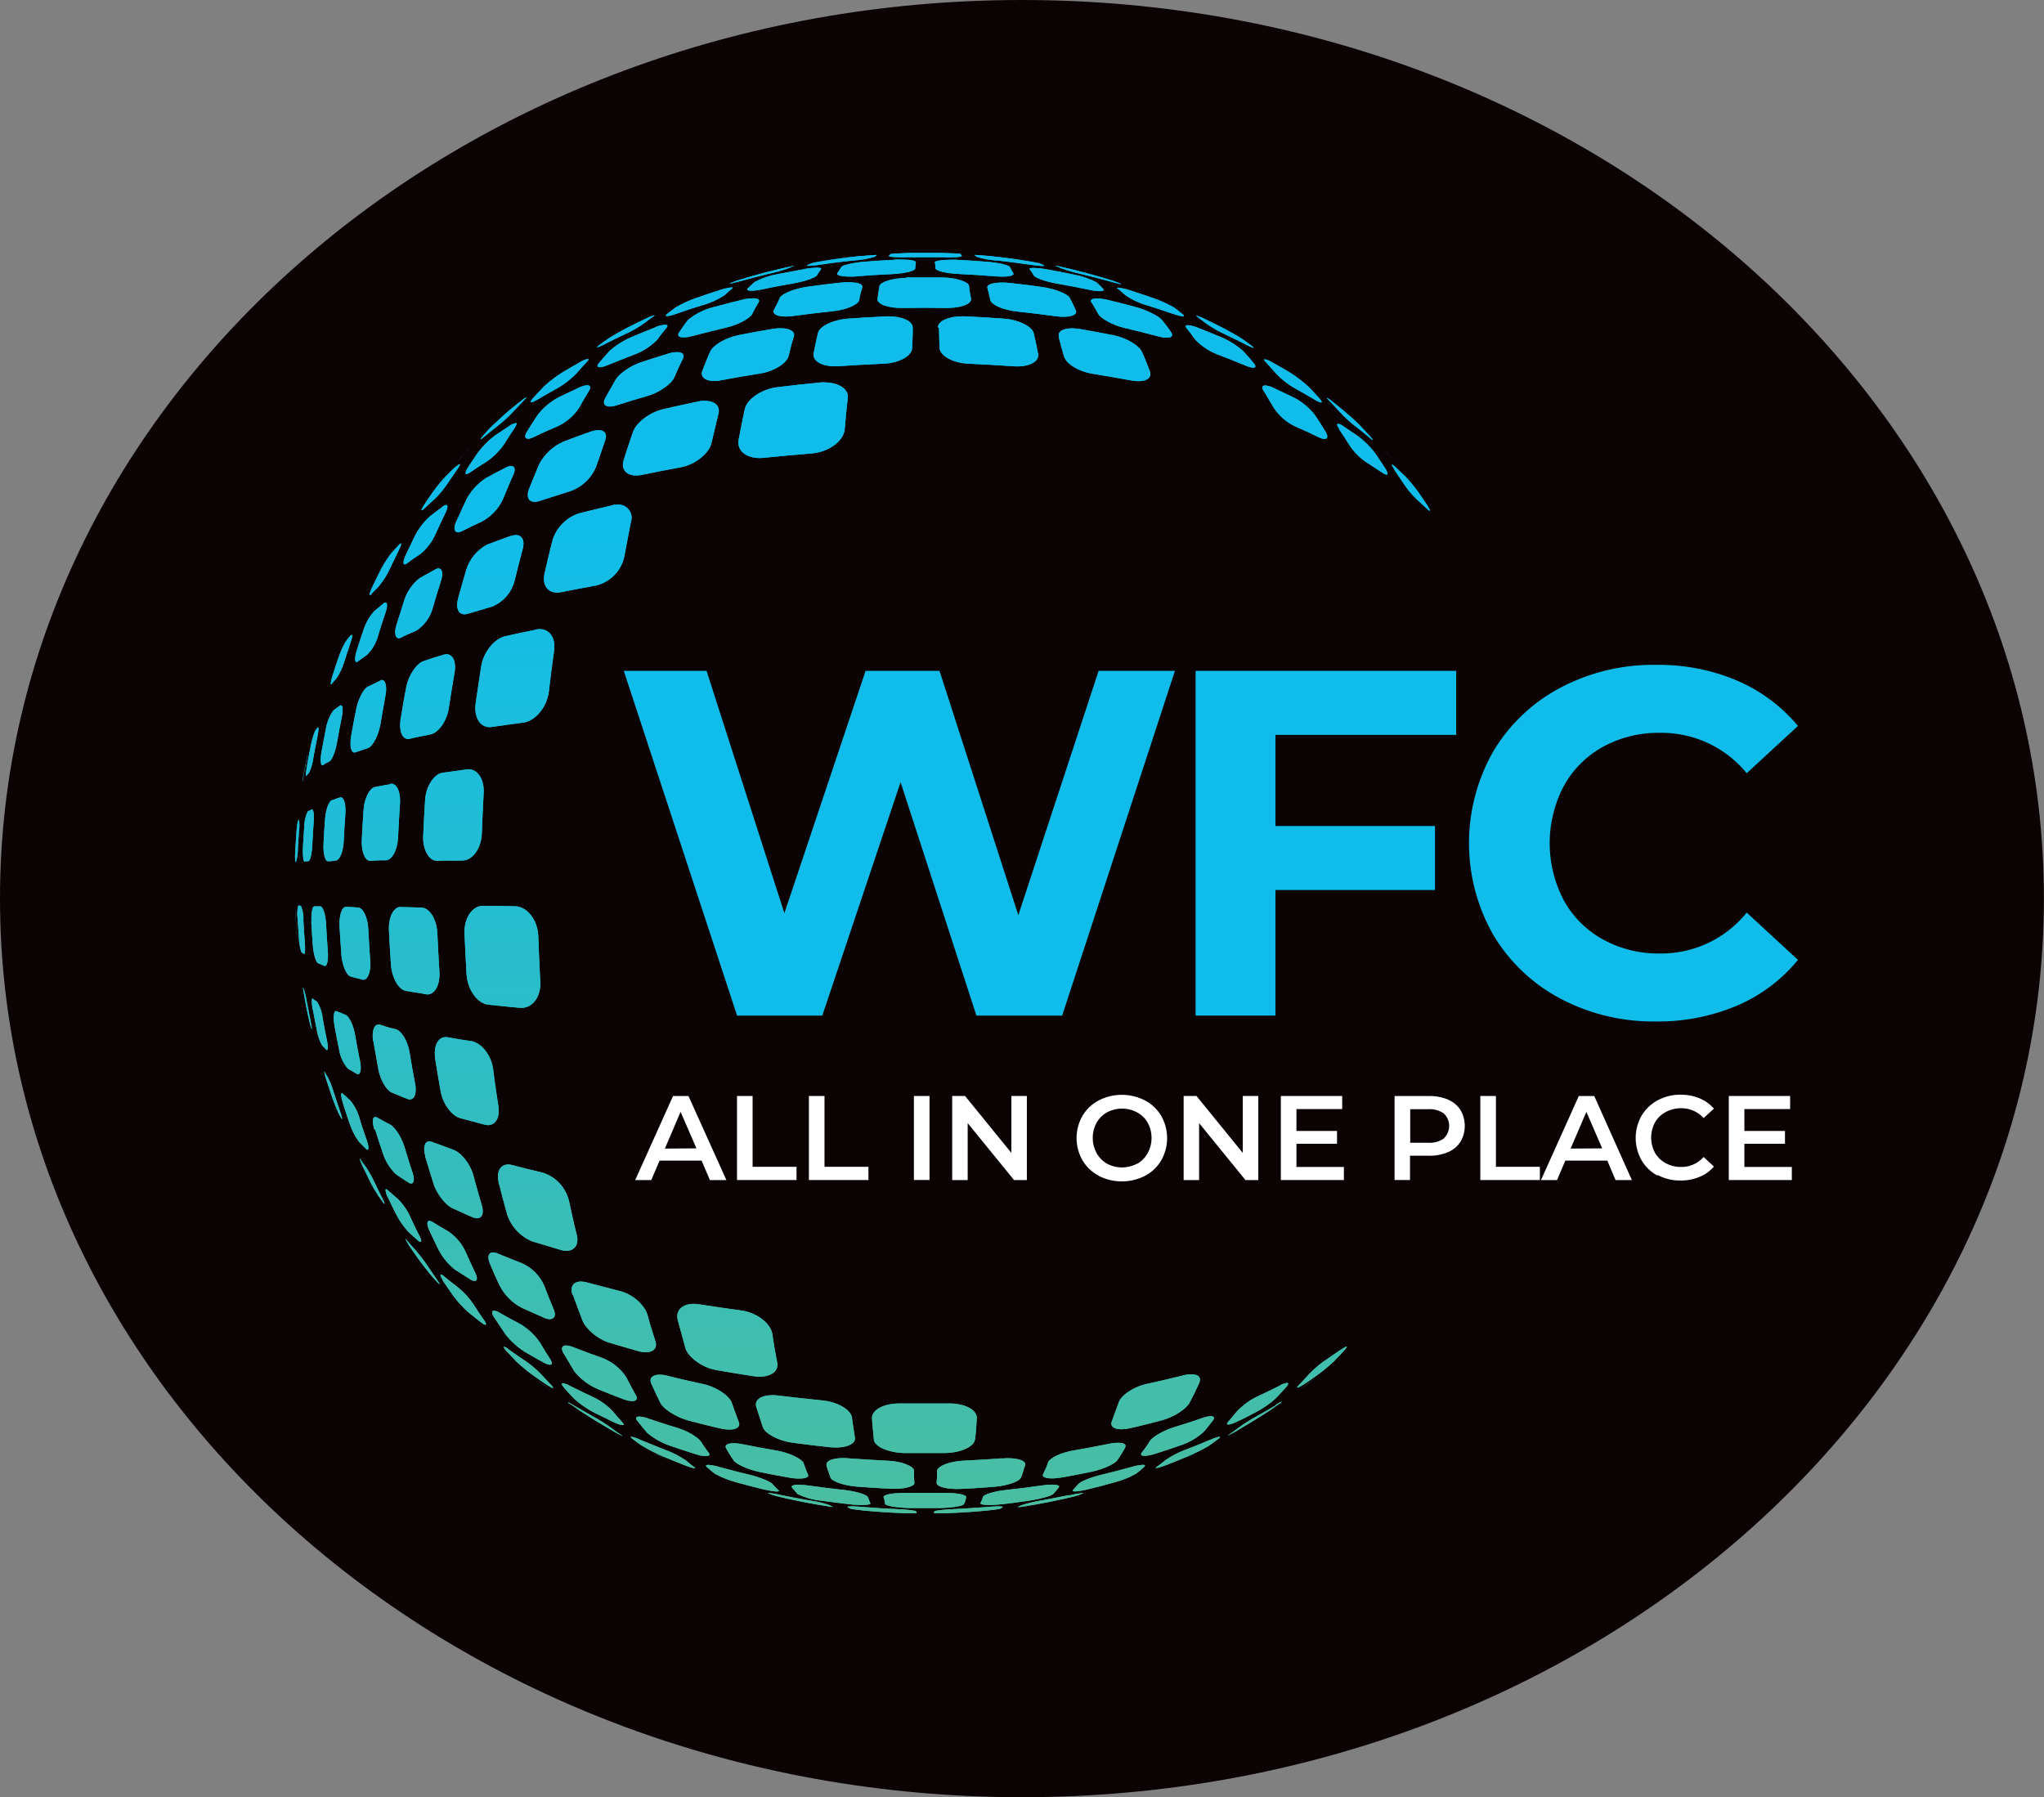 <svg xmlns="http://www.w3.org/2000/svg" xmlns:xlink="http://www.w3.org/1999/xlink" viewBox="0 0 396.85 348.95"><rect x="0" y="0" width="396.85" height="348.95" fill="#808080" stroke="none"/><defs><style>.cls-1{fill:none;}.cls-2{clip-path:url(#clip-path);}.cls-3{fill:#0a0203;}.cls-4{clip-path:url(#clip-path-2);}.cls-5{fill:url(#linear-gradient);}.cls-6{clip-path:url(#clip-path-3);}.cls-7{fill:url(#linear-gradient-2);}.cls-8{fill:#fff;}.cls-9{fill:#10bdea;}</style><clipPath id="clip-path" transform="translate(-14.17 -38.12)"><rect class="cls-1" width="425.2" height="425.2"/></clipPath><clipPath id="clip-path-2" transform="translate(-14.17 -38.12)"><path class="cls-1" d="M178.75,330.75a3.57,3.57,0,0,0,.7.36c.12,0,1.18.17,2.5.31,1.61.15,3.23.28,4.85.37l1.18.06,1.57.06a22.77,22.77,0,0,0,2.59,0,.37.37,0,0,0-.11-.32c0-.18-1.82-.4-3.89-.47s-4-.22-5.95-.37c-1-.1-1.95-.15-2.58-.15s-1,0-.86.15m26.65,0c-1.94.15-3.88.28-5.83.37-2.19.08-4,.29-4,.48s0,.24-.12.32a22.41,22.41,0,0,0,2.57,0l1.54-.06,1.16-.06c1.67-.09,3.33-.22,5-.38h0c1.34-.15,2.31-.27,2.55-.32a3.2,3.2,0,0,0,.58-.35c.11-.1-.21-.15-.84-.15s-1.52.05-2.6.15M197.29,328q-3.56,0-7.11,0h-.67c-2.27,0-4,.37-3.78.88s.19.87.28,1.24,2.15.72,4.57.8c2.06,0,4.25,0,6.31,0,2.43-.08,4.35-.43,4.45-.79a4.26,4.26,0,0,0,.4-1.25c.18-.51-1.5-.88-3.78-.88h-.67m-33.93.07a8,8,0,0,0,1.16.42s.11,0,.11.05c3.48.85,7,1.56,10.6,2.1.59.07.93.11.7.06a4.4,4.4,0,0,1-.69-.34,19.88,19.88,0,0,0-4.05-.93c-1.8-.32-3.48-.64-5.27-1a17.31,17.31,0,0,0-2.54-.44c-.15,0-.16,0,0,.1m58.31.33c-1.67.34-3.47.69-5.15,1a24.09,24.09,0,0,0-4.17,1,3.2,3.2,0,0,1-.69.35c-.12,0,.12,0,.83-.08,3.55-.54,7-1.24,10.47-2.08l.11-.05a12.24,12.24,0,0,0,1.28-.46c.13-.06.11-.1,0-.1a19.53,19.53,0,0,0-2.66.48m-53.78-1.54c.39.46.79.89,1.08,1.26a13.55,13.55,0,0,0,4.57,1.29c1.93.27,4,.53,5.91.74,2.17.21,3.89.1,3.67-.25s-.29-.76-.49-1.19-2.28-1.15-4.76-1.39c-2.13-.23-4.25-.49-6.49-.81a15,15,0,0,0-2.17-.2c-1,0-1.56.2-1.32.55m48.32-.37c-2.12.3-4.36.59-6.49.82-2.48.24-4.57.86-4.76,1.39a3.79,3.79,0,0,1-.49,1.19c-.09.35,1.5.47,3.68.26s4-.48,5.9-.75c2.16-.34,4.27-.93,4.57-1.29a15.3,15.3,0,0,0,1.08-1.27c.24-.34-.29-.54-1.32-.54a14.81,14.81,0,0,0-2.17.19m-64.85-3.61c.48.45,1.08.92,1.58,1.32a20.93,20.93,0,0,0,4.43,1.73c1.65.45,3.42.91,5.07,1.31,2,.46,3.26.52,2.85.15s-.8-.79-1.19-1.23-2.5-1.34-4.6-1.82-3.84-1-5.59-1.43a9.5,9.5,0,0,0-2.26-.45c-.46,0-.57.15-.29.42m82.43,0c-1.86.51-3.72,1-5.59,1.45-2.1.48-4.23,1.32-4.71,1.86s-.78.84-1.07,1.19.83.32,2.73-.12,3.42-.86,5.18-1.35a18.77,18.77,0,0,0,4.31-1.69,15.91,15.91,0,0,0,1.59-1.32c.34-.3.22-.45-.23-.45a9.41,9.41,0,0,0-2.21.43m9.65-1.31h0m-68.85,1c.2.82.54,1.62.78,2.35s2.5,1.53,5,1.76c2.23.17,4.58.32,6.81.43,2.47.08,4.6-.44,4.49-1.18s-.08-1.49-.07-2.32-2.32-1.86-5.12-1.95c-2.47-.12-5-.28-7.52-.46a11.09,11.09,0,0,0-1.12-.06c-2.1,0-3.48.59-3.22,1.43m34.07-1.38c-2.47.19-4.94.34-7.52.46s-5,1-5.12,2a15.9,15.9,0,0,1-.07,2.32c0,.74,2,1.26,4.49,1.17s4.58-.26,6.81-.43c2.47-.23,4.73-1,5.08-1.78s.46-1.51.79-2.35-1.21-1.41-3.3-1.41c-.37,0-.76,0-1.16.06m-64.52.4c-.66-.32-1.55-.73-2.44-1.14a.9.9,0,0,0-.23-.08l2.67,1.22m101.74-1.17-2.43,1.14c.89-.4,1.78-.81,2.66-1.23l-.23.09m-90.79-1.17c.46.81.94,1.57,1.44,2.3s2.68,1.73,4.88,2.22c2,.41,4.08.82,6.06,1.16,2.22.36,3.84.09,3.5-.63s-.54-1.43-.85-2.22-2.7-2-5.18-2.42c-2.25-.4-4.39-.79-6.54-1.22a9.45,9.45,0,0,0-1.88-.22c-1.2,0-1.8.38-1.43,1m76-1.08a8.83,8.83,0,0,0-1.81.22c-2.14.43-4.39.86-6.65,1.25-2.48.39-4.79,1.49-5.07,2.4s-.62,1.54-.95,2.25,1.28,1,3.5.63,4.08-.76,6.06-1.16c2.2-.5,4.38-1.49,4.88-2.23s1-1.5,1.44-2.3-.2-1.06-1.39-1.06Zm-94.26-.82c.69.52,1.28,1,2,1.44a35.43,35.43,0,0,0,3.93,2c1.35.57,2.82,1.17,4.3,1.75s2.45.76,1.83.34-1.1-.84-1.58-1.27a18.8,18.8,0,0,0-4.33-2.18c-1.58-.62-3-1.21-4.5-1.82a6.46,6.46,0,0,0-1.79-.62c-.2,0-.16.13.14.37m112.36.16c-1.56.67-3,1.26-4.61,1.88a17.53,17.53,0,0,0-4.21,2.14c-.59.48-1.08.88-1.7,1.31s.35.21,1.95-.39c1.37-.53,2.84-1.13,4.19-1.7a39.26,39.26,0,0,0,4-2c.61-.43,1.21-.87,1.9-1.39.3-.25.33-.38.14-.38a6,6,0,0,0-1.69.57M137.91,314c.64.81,1.31,1.59,1.89,2.3a13.77,13.77,0,0,0,4.49,2.54c1.59.54,3.31,1.11,5,1.65s3,.46,2.52-.24a20.07,20.07,0,0,1-1.54-2.21c-.63-.92-2.76-2.15-4.78-2.74s-3.69-1.18-5.38-1.73a5.69,5.69,0,0,0-1.81-.41c-.64,0-.83.29-.41.84m109.64-.52q-2.69.92-5.37,1.74c-2,.6-4.26,1.87-4.78,2.75s-1,1.52-1.54,2.21.57.83,2.52.24c1.72-.54,3.32-1.07,5-1.66a12.8,12.8,0,0,0,4.38-2.5c.69-.75,1.25-1.48,1.89-2.29.43-.57.25-.88-.38-.88a5.73,5.73,0,0,0-1.74.39m-49.36-2.86c-3,0-6,0-9,0h-.33c-3.17,0-5.48,1.31-5.34,2.94.07,1.44.26,2.82.36,4.11s2.77,2.48,5.76,2.57c2.66,0,5.43,0,8.19,0,3-.09,5.45-1.23,5.66-2.57s.29-2.67.36-4.11c.14-1.62-2.16-2.94-5.34-2.94h-.32m-73.49.06.15,0-.36-.17.21.14m138,0,.15,0,.21-.14Zm-137.88,0c1,.72,1,.72,2,1.41q2.51,1.65,5.1,3.16l1.71,1c1.29.71,1.85,1,1.12.5s-1.31-.91-1.9-1.36a31.5,31.5,0,0,0-3.72-2.33c-1.17-.66-2.33-1.34-3.49-2a6.59,6.59,0,0,0-1.17-.65c-.06,0,.06.12.35.34m137.06.27c-1.16.69-2.22,1.3-3.49,2a34.25,34.25,0,0,0-3.72,2.34c-.59.45-1.18.88-1.79,1.3s-.27.26,1-.44l1.69-1q2.65-1.56,5.23-3.24c.89-.62.89-.62,1.88-1.34.33-.25.45-.37.4-.37a6.61,6.61,0,0,0-1.22.68M161,311.3c.46,1.38.86,2.68,1.28,3.92s3,2.63,5.63,3,5,.64,7.54.91c2.77.25,4.88-.56,4.71-1.84s-.43-2.54-.57-3.9c-.2-1.58-2.87-3.12-5.94-3.38-2.78-.28-5.46-.57-8.15-.9a9.08,9.08,0,0,0-1.33-.1c-2.24,0-3.58.93-3.17,2.27m-37.38-3.79c.65.75,1.31,1.49,2,2.2a19.18,19.18,0,0,0,3.89,2.7q2,1,3.93,1.92c1.54.7,2.24.68,1.55-.05s-1.26-1.42-1.91-2.19a12.88,12.88,0,0,0-4.11-2.86c-1.41-.66-2.82-1.35-4.12-2a3.63,3.63,0,0,0-1.39-.51c-.32,0-.29.26.17.78m139.13-.38c-1.39.71-2.7,1.33-4.12,2a13.75,13.75,0,0,0-4.2,2.93c-.66.77-1.22,1.46-1.81,2.14s0,.75,1.45.1,2.73-1.32,4-2a18.23,18.23,0,0,0,3.78-2.64c.69-.71,1.35-1.45,2.1-2.27.4-.48.4-.73.08-.73a3.53,3.53,0,0,0-1.31.46m-141.47,1.13-.1-.08-3.12-2.37a1.91,1.91,0,0,0-.22-.17q1.7,1.33,3.44,2.62m-3.44-2.62-.15-.13.15.13m151.59.13-3.11,2.37-.1.07h0q1.82-1.32,3.57-2.72Zm-128.78,1.12c.58,1.28,1.19,2.52,1.74,3.67s3.09,2.77,5.32,3.38,4.23,1.09,6.35,1.58c2.44.54,4,0,3.54-1.24s-.9-2.41-1.35-3.7c-.47-1.48-3.11-3.19-5.66-3.71-2.34-.51-4.59-1-6.85-1.59a6,6,0,0,0-1.52-.21c-1.41,0-2.09.69-1.57,1.82m103.1-1.64c-2.25.56-4.5,1.08-6.84,1.6-2.56.51-5.09,2.19-5.56,3.67-.45,1.29-.93,2.54-1.34,3.7s1.09,1.78,3.43,1.27,4.34-1.06,6.35-1.57c2.34-.67,4.66-2.16,5.32-3.39s1.26-2.45,1.83-3.72-.14-1.81-1.53-1.81a6.49,6.49,0,0,0-1.66.25M112.37,300.3c.66.72,1.34,1.43,2,2.13a37.74,37.74,0,0,0,3.19,2.66c1,.71,1.91,1.33,2.92,2s1.44.72.75,0-1.27-1.34-1.93-2.07a19.24,19.24,0,0,0-3.44-2.87c-1-.68-2-1.36-3-2.07a2.45,2.45,0,0,0-.86-.49c-.14,0,0,.23.37.68m162.34-.24c-.9.63-1.91,1.32-2.93,2a19.19,19.19,0,0,0-3.43,2.88c-.66.73-1.33,1.45-2,2.15s-.29.63.74,0,2-1.38,2.92-2a35.31,35.31,0,0,0,3.19-2.66c.69-.7,1.36-1.41,2-2.13.41-.46.55-.71.41-.71a2.69,2.69,0,0,0-.9.52m-151.11.81c.69,1.19,1.4,2.37,2.05,3.45a11.69,11.69,0,0,0,4.56,3.48c1.65.68,3.4,1.38,5.06,2,1.89.67,3,.33,2.34-.83s-1.28-2.32-1.88-3.52a9.82,9.82,0,0,0-5-3.83c-1.75-.61-3.5-1.25-5.24-1.94a4,4,0,0,0-1.41-.34c-.81,0-1.06.56-.5,1.53m-13.47-7c.73,1.13,1.48,2.24,2.16,3.26a15.17,15.17,0,0,0,3.8,3.46c1.16.67,2.42,1.39,3.69,2.09s2,.49,1.26-.64-1.32-2.1-2-3.25a12.07,12.07,0,0,0-4.13-3.77c-1.28-.66-2.56-1.36-3.82-2.09a2.18,2.18,0,0,0-1-.35c-.44,0-.46.46,0,1.29m35.69.54c.52,1.89,1,3.7,1.48,5.42s3.19,3.75,5.8,4.24,5,.85,7.51,1.25c2.85.4,4.88-.77,4.52-2.63s-.67-3.61-.93-5.5c-.32-2.17-3.08-4.28-6.14-4.66-2.72-.37-5.38-.74-8.07-1.18a6.69,6.69,0,0,0-1.06-.09c-2.22,0-3.59,1.28-3.11,3.15m-20.37-4.95c.63,1.72,1.22,3.35,1.86,5s2.88,3.56,5,4.27c2,.59,4,1.19,6,1.75,2.25.58,3.73-.29,3.16-2s-1.07-3.34-1.52-5.06c-.59-2-3-4.12-5.46-4.67q-3.28-.84-6.36-1.66a4.19,4.19,0,0,0-1.11-.16c-1.46,0-2.18,1-1.63,2.59m-25.22-2.8c.68,1,1.37,2,2.08,3a21.22,21.22,0,0,0,2.87,3.14c.85.7,1.71,1.38,2.59,2.06s1.2.5.5-.5-1.39-2-2-3a14.92,14.92,0,0,0-3.16-3.44c-.88-.67-1.75-1.35-2.53-2a1.5,1.5,0,0,0-.69-.42c-.2,0-.07.41.39,1.13m9.1-3.29c.66,1.53,1.26,3,2,4.47a10.12,10.12,0,0,0,4.1,4.1c1.42.64,2.94,1.32,4.47,2s2.53,0,1.85-1.62-1.24-3-1.84-4.6a8.45,8.45,0,0,0-4.41-4.41c-1.57-.6-3.13-1.24-4.6-1.84a2.33,2.33,0,0,0-.94-.23c-.88,0-1.16.82-.61,2.16m-15.89-3.78c.62.91,1.17,1.72,1.81,2.62s1.69,2.25,2.23,2.91,1,1.21,1.61,1.85.67.56,0-.43-1.26-1.8-1.87-2.72a28,28,0,0,0-2.37-3.09c-.58-.64-1.07-1.19-1.62-1.85-.17-.2-.27-.29-.3-.29s.13.33.56,1m4-2.81c.66,1.41,1.28,2.71,1.92,4a11.91,11.91,0,0,0,3.19,3.81c.94.59,2,1.26,3,1.9s1.6.14.92-1.26-1.26-2.71-1.89-4.11a9.49,9.49,0,0,0-3.39-4c-1.08-.63-2.07-1.2-3-1.79a1.37,1.37,0,0,0-.66-.25c-.48,0-.52.68-.06,1.74m-8.06-6.43c.57,1.2,1.1,2.3,1.71,3.49a15,15,0,0,0,2.28,3.28c.63.6,1.27,1.18,1.92,1.75s.91.24.25-1-1.17-2.38-1.74-3.58a11.21,11.21,0,0,0-2.45-3.52c-.67-.58-1.32-1.17-1.9-1.66-.18-.17-.3-.24-.39-.24s-.13.56.32,1.53M111,267.76c.54,2.12,1.07,4.15,1.64,6.19a8.59,8.59,0,0,0,4.78,5.17l5.72,1.72c2.2.59,3.59-.72,3-3s-1-4.31-1.49-6.53a7.6,7.6,0,0,0-5.14-5.51c-2-.48-4-.95-5.94-1.48a2.85,2.85,0,0,0-.74-.1c-1.55,0-2.34,1.47-1.82,3.56m-26.58-3.51c.48,1,1,2,1.46,3s1.29,2.36,1.63,2.87.7,1,1.06,1.5.37.21-.19-.87-1-2.08-1.5-3.07a20,20,0,0,0-1.74-3.07c-.37-.5-.68-.89-1-1.4-.09-.14-.15-.21-.17-.21s.11.48.48,1.28m12.25-1.67c.55,1.86,1.13,3.71,1.68,5.46s2.27,4,3.58,4.6,2.57,1.17,4,1.79c1.53.63,2.36-.4,1.71-2.45-.53-1.83-1.09-3.76-1.6-5.68-.59-2.22-2.34-4.44-3.92-5-1.41-.54-2.74-1-4-1.47a1.68,1.68,0,0,0-.64-.15c-.92,0-1.25,1.18-.77,2.89m-9.75-5.2c.49,1.58,1,3.15,1.5,4.61A9.86,9.86,0,0,0,91,266.07c.83.61,1.63,1.1,2.5,1.67s1.36-.26.75-2-1-3.2-1.53-4.86c-.55-1.88-1.84-3.89-2.83-4.44-.82-.38-1.66-.89-2.44-1.31A.71.71,0,0,0,87,255c-.51,0-.6.93-.15,2.41m-6.08-5c.4,1.27.87,2.65,1.3,3.91a13.06,13.06,0,0,0,1.76,3.46c.45.46,1,1,1.44,1.45s.65-.17.13-1.65-1-2.83-1.39-4.2a9.39,9.39,0,0,0-1.86-3.62c-.5-.45-1-.91-1.39-1.27a.36.36,0,0,0-.21-.13c-.24,0-.16.82.22,2m-3.22-4.53c.34,1.05.73,2.21,1.08,3.25s.95,2.52,1.17,3,.41.76.66,1.18.16-.19-.29-1.45-.79-2.31-1.16-3.47a17.37,17.37,0,0,0-1.2-3.07c-.22-.31-.41-.64-.6-1,0-.09-.07-.13-.09-.13a7.59,7.59,0,0,0,.43,1.69m21.07-4.4c.35,2.25.73,4.5,1.12,6.67.45,2.38,2.12,4.65,3.74,5.1s3.13.85,4.79,1.29c1.88.5,3.09-1.16,2.65-3.7-.36-2.32-.73-4.7-1-7.07-.33-2.62-2.18-5-4.1-5.43-1.65-.23-3.25-.49-4.82-.79a1.45,1.45,0,0,0-.35,0c-1.44,0-2.3,1.71-2,4m-12-3.29q.48,2.82,1,5.65c.41,2,1.57,4,2.59,4.39s2,.86,3.06,1.25c1.2.44,1.88-.9,1.46-3s-.73-4-1.06-6c-.33-2.21-1.63-4.35-2.81-4.58s-2.06-.55-3-.86a.93.93,0,0,0-.27,0c-.85,0-1.29,1.33-1,3.24m-7.53-3.12c.27,1.52.59,3.14.9,4.65a7.54,7.54,0,0,0,1.72,3.79c.55.32,1.12.62,1.74,1s1-.7.61-2.51-.64-3.28-.94-5c-.33-1.92-1.14-3.61-1.83-3.93s-1.16-.45-1.7-.69a.38.38,0,0,0-.19-.06c-.44,0-.57,1.16-.31,2.7m-4.18-3c.24,1.31.49,2.62.76,3.93a9.68,9.68,0,0,0,1,3c.27.3.56.6.86.89s.43-.49.09-2-.53-2.71-.8-4.13a7.51,7.51,0,0,0-1.09-3.2c-.29-.19-.56-.38-.81-.58,0,0-.07-.06-.1-.06-.18,0-.16.91.06,2.17m-1.64-2.66c.27,1.44.27,1.44.51,2.76h0c.1.53.22,1,.34,1.56h0c.17.71.28,1.19.34,1.43s.17.46.26.69,0-.5-.24-1.7-.43-2.16-.66-3.36a19.31,19.31,0,0,0-.59-2.62,3.88,3.88,0,0,1-.22-.46.16.16,0,0,1,0,0s.1.77.27,1.74m8.12-17.31c-.8-.08-1.37,1.54-1.28,3.7.11,1.93.22,3.76.37,5.69s1,3.89,1.76,4.11,1.57.42,2.4.62,1.63-1.39,1.43-3.67c-.15-2.06-.27-4.12-.37-6.07-.09-2.28-1-4.19-1.93-4.26-.7-.06-1.38-.13-2-.13h-.35m10.53,0c-1.34,0-2.34,2-2.25,4.49.11,2.3.25,4.6.4,6.8.21,2.52,1.47,4.73,2.84,5s2.63.38,4,.68c1.6.25,2.76-1.79,2.56-4.49-.15-2.4-.29-4.88-.39-7.26-.09-2.76-1.51-5.07-3.11-5.09l-4-.11H92M74.6,217c.08,1.55.19,3.21.31,4.76s.59,3.18,1,3.37l1.26.54c.51.17.8-1.17.64-3s-.23-3.38-.32-5c-.08-1.86-.57-3.47-1.08-3.57a4.49,4.49,0,0,1-.64,0,4,4,0,0,0-.59,0h0c-.38,0-.61,1.4-.54,3m-2.69,4.33s-.06-.85-.16-2-.15-2.2-.21-3.3-.09-1.76-.11-2.12c.09,2.48.24,4.94.48,7.37M108,214c-2.11-.06-3.74,2.35-3.65,5.32.12,2.71.26,5.43.41,8.07.22,2.93,2.08,5.54,4.19,5.8,2,.16,4,.45,6.11.6,2.4.27,4.23-2.11,4-5.19-.16-2.88-.28-5.74-.38-8.64-.08-3.18-2.15-5.86-4.56-5.88-1.83,0-3.61-.08-5.35-.08H108m-35.91-.09a6,6,0,0,0-.15,2.44c.08,1.34.16,2.56.26,3.9a9.76,9.76,0,0,0,.49,2.77,4.58,4.58,0,0,0,.49.31c.22.22.29-.89.17-2.33s-.2-2.78-.27-4.1A6.51,6.51,0,0,0,72.6,214a.53.53,0,0,1-.25-.05,1,1,0,0,0-.22,0Zm.08-16.6a1.75,1.75,0,0,0-.2.35,21.3,21.3,0,0,0-.27,2.43q-.12,1.65-.21,3.3a12.71,12.71,0,0,0,0,2.08s.11,0,.19-.12A8.4,8.4,0,0,0,72,203c.07-1.21.15-2.43.22-3.53a7.32,7.32,0,0,0,0-2.21h0m2.49-2a3,3,0,0,1-.79.39,7,7,0,0,0-.68,3c-.11,1.45-.19,2.77-.26,4.1s.08,2.67.33,2.68a1.66,1.66,0,0,1,.77-.1c.32-.1.64-1.4.72-3.07.07-1.43.16-2.86.26-4.29.14-1.6,0-2.69-.32-2.69h0m5.52-2.34c-.58.14-1.16.41-1.69.57s-1.13,1.74-1.29,3.61c-.12,1.64-.22,3.27-.3,4.91-.08,1.87.31,3.29.86,3.31s1.09-.07,1.67-.17,1.3-1.65,1.39-3.68c.09-1.81.19-3.51.32-5.32s-.25-3.24-.87-3.24h-.09m9.67-2.53c-1,.13-2.06.38-3,.54s-2,2.12-2.16,4.31-.27,4.06-.36,6c-.09,2.3.66,4.09,1.68,4a27.1,27.1,0,0,1,3-.09c1.21-.05,2.28-2.06,2.37-4.53q.15-3.24.37-6.48c.15-2.11-.56-3.85-1.64-3.85a.82.82,0,0,0-.26,0m15-2.81c-1.69.26-3.31.45-4.87.68s-3.15,2.52-3.35,5.19c-.15,2.36-.27,4.72-.38,7.17-.08,2.64,1.18,4.85,2.85,4.73s3.19,0,4.87-.06c1.92-.08,3.58-2.42,3.67-5.28.1-2.61.21-5.14.35-7.69.19-2.71-1.13-4.75-2.92-4.75h-.22m-32,2.28c.09-.48.22-1.2.34-1.92.18-1,.39-2,.61-3.13a.48.48,0,0,0,0-.12q-.53,2.56-1,5.17m3-10.47c-.22.32-.39.53-.58.86a17.29,17.29,0,0,0-.83,2.94c-.24,1.2-.47,2.4-.68,3.6s-.3,2.3-.14,2.09.35-.44.54-.65A9.1,9.1,0,0,0,75,185.3c.24-1.31.49-2.62.76-3.93s.32-2,.18-2,0,0-.08.06m4.29-4.29c-.47.36-.88.6-1.31,1a8.76,8.76,0,0,0-1.42,3.59c-.28,1.41-.57,2.94-.83,4.36-.28,1.66-.16,2.78.24,2.62a5.8,5.8,0,0,1,1.27-.72c.52-.25,1.22-2,1.51-3.76.26-1.51.57-3.13.9-4.75.28-1.38.23-2.42-.14-2.42a.38.38,0,0,0-.22.1M88,170.28c-.86.41-1.68.84-2.44,1.18s-1.8,2.31-2.21,4.24-.68,3.52-1,5.34c-.34,2.05,0,3.43.85,3.15s1.57-.56,2.41-.82,2-2.33,2.4-4.51c.31-1.87.68-3.84,1-5.71.34-1.71,0-3-.67-3a.87.87,0,0,0-.37.09m12.35-5c-1.37.39-2.71.81-4,1.28s-2.8,2.66-3.25,4.91-.78,4.28-1.13,6.41c-.35,2.34.44,4.1,1.82,3.72s2.63-.53,4-.85c1.61-.34,3.23-2.71,3.56-5.2.35-2.29.73-4.6,1.11-6.83.36-2.06-.33-3.53-1.58-3.53a1.86,1.86,0,0,0-.55.09m-18.08-3.74c-.33.39-.64.79-.94,1.19a17,17,0,0,0-1.39,3.12c-.4,1.15-.78,2.31-1.15,3.47s-.47,2-.17,1.62.59-.7.88-1A12,12,0,0,0,81,166.65c.36-1.16.78-2.42,1.17-3.57s.48-1.69.32-1.69-.11.05-.2.16m35.88-1.16c-2,.41-4,.82-6,1.29s-4.07,3-4.55,5.67c-.36,2.37-.76,4.9-1.11,7.4-.35,2.77,1,4.84,3.13,4.52s4-.56,6.09-.84c2.38-.29,4.61-3,5-6,.3-2.63.62-5.23,1-7.87s-.87-4.29-2.82-4.29a3.68,3.68,0,0,0-.71.08m-29.52-5.11c-.69.58-1.3,1.07-1.89,1.58a10.35,10.35,0,0,0-2.06,3.65c-.47,1.36-.91,2.73-1.34,4.1s-.35,2.42.23,2,1.15-.81,1.81-1.31a8.11,8.11,0,0,0,2.16-3.77q.67-2.19,1.41-4.38c.44-1.27.4-2,0-2a.61.61,0,0,0-.33.13m10.09-6.59c-1.11.64-2.08,1.11-3.08,1.7a8.85,8.85,0,0,0-3,4.26c-.5,1.55-1,3.21-1.54,4.87s-.14,3,.89,2.44,2-.91,3-1.37a7.7,7.7,0,0,0,3.2-4.52q.75-2.61,1.58-5.21c.45-1.42.21-2.34-.52-2.34a1.41,1.41,0,0,0-.6.17M91.55,144c-.51.54-1,1.09-1.5,1.64A24.27,24.27,0,0,0,88,148.92c-.55,1.09-1.08,2.19-1.6,3.29s-.65,1.86-.16,1.29,1-1,1.47-1.55a14.29,14.29,0,0,0,2.18-3.47c.57-1.21,1.16-2.41,1.69-3.5.42-.82.58-1.33.41-1.33s-.21.1-.42.32m21.79-1.81c-1.61.59-3.13,1.13-4.64,1.72a8.35,8.35,0,0,0-4,4.79c-.55,1.83-1.06,3.67-1.59,5.6-.61,2.22.25,3.56,1.91,3,1.49-.42,3.06-.89,4.71-1.39a7.38,7.38,0,0,0,4.35-5.09c.48-2,1-4,1.52-5.94.52-1.74-.07-2.84-1.29-2.84a2.82,2.82,0,0,0-.93.18m-13.27-5.7c-.9.66-1.7,1.25-2.57,1.95a13.43,13.43,0,0,0-2.83,3.72c-.58,1.19-1.21,2.5-1.82,3.81s-.53,2.18.36,1.48,1.65-1.19,2.51-1.75a10.65,10.65,0,0,0,3-4c.58-1.31,1.26-2.71,1.88-4,.49-1,.5-1.53.13-1.53a1.44,1.44,0,0,0-.71.32m33-.27c-2.2.51-4.41,1.08-6.48,1.57a8,8,0,0,0-5.14,5.16c-.55,2.13-1.05,4.26-1.55,6.47-.59,2.55.88,4.16,3.22,3.67,2.17-.43,4.41-.86,6.69-1.27a7.34,7.34,0,0,0,5.54-5.55c.46-2.34.87-4.57,1.28-6.73A2.56,2.56,0,0,0,134,136.1a5,5,0,0,0-.91.09m-20.72-7.28c-1.31.66-2.6,1.34-3.87,2.05a11.18,11.18,0,0,0-3.76,4.11c-.66,1.41-1.3,2.82-2,4.34s-.24,2.54,1.1,1.85,2.58-1.27,3.93-1.9a9.45,9.45,0,0,0,4.13-4.5c.63-1.53,1.22-3,1.91-4.49.51-1.11.31-1.77-.4-1.77a2.49,2.49,0,0,0-1.06.31m172.47.32c.63.91,1.24,1.82,1.84,2.74a17.83,17.83,0,0,0,2.64,3.16c.71.67,1.35,1.25,2,1.85s.69.4,0-.73c-.61-.91-1.23-1.82-1.79-2.63a31.22,31.22,0,0,0-2.5-3c-.61-.6-1.32-1.28-1.95-1.86-.33-.3-.53-.44-.62-.44s0,.32.45.91m-182.12-.62c-.72.67-1.34,1.26-2,1.95a31.37,31.37,0,0,0-2.42,2.91c-.64.9-1.26,1.81-1.86,2.72s-.67,1.33,0,.73,1.33-1.27,2-1.85a17.71,17.71,0,0,0,2.63-3.16c.68-1,1.3-1.92,1.93-2.82.38-.55.51-.85.38-.85a1.37,1.37,0,0,0-.55.37m180.4-2.75,2.45,2.69c-.89-1-1.8-2-2.72-3Zm-.44-.48-.27-.28.27.28m-.27-.28,0,0,0,0m0,0a.3.3,0,0,0-.08-.08.6.6,0,0,1,.08.08m-180.22,3.31c.67-.72,1.72-1.87,2.44-2.68l.69-.72c-1.07,1.11-2.11,2.25-3.13,3.4m26.69-6.55c-1.84.64-3.69,1.32-5.43,2a9.71,9.71,0,0,0-4.74,4.36c-.65,1.56-1.34,3.22-2,4.88-.7,1.89.25,2.95,2.24,2.23l5.64-1.8a8.44,8.44,0,0,0,5.14-4.76c.61-1.75,1.19-3.41,1.72-5,.55-1.34,0-2.13-1.25-2.13a4.42,4.42,0,0,0-1.33.24m145.1-.45c.68,1,1.35,2,2,3.07a12.05,12.05,0,0,0,3.42,3.44c1.11.74,2.05,1.33,3.06,2s1.26.32.55-.82-1.34-2-2-3a16.61,16.61,0,0,0-3.24-3.25c-.91-.62-1.91-1.3-2.94-2a2.32,2.32,0,0,0-1-.47c-.3,0-.25.35.22,1m-160-1.08a2.13,2.13,0,0,0-1,.41c-1,.67-2,1.35-3,2a16.86,16.86,0,0,0-3.23,3.25q-1.05,1.5-2,3c-.71,1.14-.47,1.51.54.82s2-1.37,3.07-2a12.78,12.78,0,0,0,3.51-3.52c.65-1,1.31-2.06,2-3.07.43-.62.45-1,.15-1Zm35.49-4.24c-2.41.52-4.73,1-7,1.55-2.54.66-5.06,2.63-5.65,4.43s-1.22,3.56-1.78,5.41c-.67,2.14,1,3.39,3.58,2.84,2.44-.51,5-1,7.44-1.45,2.84-.49,5.65-2.74,6.06-4.88q.7-2.88,1.31-5.51c.41-1.54-.74-2.53-2.66-2.53a7.18,7.18,0,0,0-1.34.14m122.6-.16c.68.7,1.35,1.41,2,2.14a25,25,0,0,0,3.14,2.88c1,.76,1.82,1.45,2.57,2.07.93.8,1,.71.2-.2-.66-.72-1.34-1.43-2-2.13s-2.05-1.93-3-2.73c-.75-.62-1.61-1.32-2.47-2a4,4,0,0,0-.89-.58c-.08,0,.06.17.44.55m-156.74-.09c-.87.67-1.72,1.37-2.57,2.07s-2.19,2-3,2.73-1.36,1.41-2,2.13-.65.91.2.2,1.7-1.39,2.57-2.07a25,25,0,0,0,3.14-2.88c.75-.8,1.43-1.52,2.11-2.22.35-.34.48-.52.4-.52a3.35,3.35,0,0,0-.85.56m144-1.86c.66,1.08,1.3,2.17,2,3.36a10.28,10.28,0,0,0,4.37,3.69c1.43.6,2.93,1.3,4.34,2s2.1.26,1.36-1-1.36-2.2-2.11-3.32a12.38,12.38,0,0,0-4-3.35q-2.08-1-4.22-2a3.91,3.91,0,0,0-1.42-.39c-.58,0-.74.38-.32,1.07m-132.63-.78q-2.27,1.06-4.22,2a12.69,12.69,0,0,0-4.08,3.42c-.67,1-1.41,2.17-2.12,3.31s-.15,1.75,1.36,1,2.91-1.37,4.43-2a10.3,10.3,0,0,0,4.37-3.68c.61-1.12,1.24-2.21,1.91-3.29.42-.71.25-1.09-.34-1.09a3.45,3.45,0,0,0-1.31.35m46.56-.88q-4.2.39-8.43.92c-2.95.38-5.8,2.3-6.23,4.27s-.79,3.81-1.17,5.83c-.51,2.35,1.77,4,5.06,3.58,3-.3,6-.59,9-.82,3.4-.25,6.32-2.4,6.52-4.75.19-2,.32-4,.59-5.92s-1.89-3.14-4.63-3.14l-.71,0m86.52-3.92c.58.66,1.35,1.47,2,2.23a15.66,15.66,0,0,0,3.91,3c1.27.71,2.52,1.44,3.68,2.12s1.65.66.84-.27c-.65-.74-1.41-1.54-2.09-2.26a26.17,26.17,0,0,0-3.67-2.81c-1.15-.69-2.32-1.36-3.49-2a4,4,0,0,0-1.4-.57c-.21,0-.16.19.23.58m-133-.12c-1.28.72-2.44,1.39-3.59,2.08a23.53,23.53,0,0,0-3.58,2.74c-.77.78-1.44,1.51-2.18,2.33s-.41,1,.83.26,2.42-1.4,3.69-2.11a16.66,16.66,0,0,0,4-3.06c.64-.76,1.31-1.5,2-2.22.34-.36.37-.54.15-.54a3.94,3.94,0,0,0-1.32.52m17-1.57c-1.89.58-3.67,1.13-5.55,1.77s-4.08,2.18-4.72,3.33-1.36,2.34-2,3.52c-.79,1.45.3,2.06,2.37,1.38s3.9-1.21,5.95-1.81,4.59-2.29,5.12-3.66c.51-1.22,1.05-2.4,1.63-3.54.4-.81-.11-1.27-1.16-1.27a6.17,6.17,0,0,0-1.69.28m75.81-3.27c.27,1.17.63,2.42,1,3.72.36,1.5,2.94,3.09,5.65,3.48,2.51.41,4.92.82,7.35,1.27,2.64.53,4.29-.3,3.67-1.83-.51-1.3-.95-2.52-1.53-3.74s-2.94-2.64-5.39-3.17c-2.22-.44-4.44-.84-6.77-1.25a10.08,10.08,0,0,0-1.39-.11c-1.76,0-2.84.63-2.54,1.63m-55.55-1.53c-2.22.37-4.55.8-6.77,1.24-2.45.52-4.81,1.92-5.39,3.17s-1,2.43-1.53,3.74c-.53,1.48,1.13,2.32,3.67,1.83s4.94-.9,7.35-1.27c2.81-.41,5.39-2,5.75-3.51.33-1.3.58-2.52,1-3.71.3-1-.84-1.61-2.61-1.61a9.29,9.29,0,0,0-1.43.12m80.3-.13c.58.72,1.14,1.47,1.69,2.24a12,12,0,0,0,4.68,3c1.66.63,3.32,1.3,5,2s2.46.54,1.67-.43c-.64-.79-1.29-1.56-2.07-2.37a15.77,15.77,0,0,0-4.28-2.7c-1.45-.6-3-1.24-4.59-1.86a6.22,6.22,0,0,0-1.88-.46c-.46,0-.56.21-.19.62m-103.08-.24q-2.36.92-4.7,1.91a15.82,15.82,0,0,0-4.28,2.7c-.68.74-1.33,1.51-2.07,2.36s0,1.13,1.77.37c1.55-.63,3.21-1.29,4.87-1.93a12.07,12.07,0,0,0,4.69-3c.54-.77,1.21-1.57,1.79-2.29.31-.39.18-.59-.28-.59a6.07,6.07,0,0,0-1.79.43m54.95.09c.08,1.24.05,2.55.12,3.93.06,1.6,2.65,3,5.69,3.12q4.26.18,8.53.49c3.07.25,5.3-.88,4.9-2.5-.25-1.38-.53-2.69-.84-3.94s-2.78-2.53-5.55-2.78c-2.54-.19-5.19-.35-7.72-.47H201c-2.68,0-4.71.93-4.74,2.16m-10-2.15c-2.54.11-5.08.27-7.62.45-2.88.26-5.35,1.49-5.66,2.78s-.58,2.57-.84,3.94c-.3,1.6,1.93,2.74,5,2.49,2.75-.19,5.59-.35,8.43-.47,3.13-.09,5.73-1.51,5.69-3.11.07-1.38.15-2.69.12-3.93s-2.05-2.16-4.74-2.16h-.38m60.37.08c.5.37,1.09.82,1.68,1.28a23.33,23.33,0,0,0,3.91,2.23c1.32.63,2.63,1.27,3.83,1.88,1.4.74,1.91.85,1.13.24-.58-.45-1.28-.94-1.89-1.36s-2.31-1.38-3.61-2.06-2.41-1.21-3.62-1.79a8,8,0,0,0-1.64-.64c-.08,0,0,.07.21.22m-107,.33c-1.22.58-2.43,1.17-3.63,1.78s-3,1.66-3.61,2.06-1.31.91-2,1.43-.17.43,1.13-.25,2.62-1.31,3.83-1.88a22.42,22.42,0,0,0,3.91-2.22c.59-.47,1.19-.91,1.8-1.33.21-.15.26-.21.18-.21a8.28,8.28,0,0,0-1.61.62m86.41-3.18c.52.75.9,1.51,1.38,2.34s2.8,2.17,5.16,2.7c2,.47,4.16,1,6.19,1.55,2.24.64,3.41.3,2.82-.65s-1.21-1.65-1.78-2.41-2.83-1.9-4.79-2.46-3.8-1-5.77-1.49a9.8,9.8,0,0,0-2.1-.28c-.91,0-1.36.24-1.11.7m-67.65-.48c-2,.48-3.93,1-5.78,1.49a12.2,12.2,0,0,0-4.89,2.49c-.58.76-1.14,1.54-1.68,2.36-.7,1,.58,1.3,2.82.66,2-.53,4.05-1,6.19-1.54,2.36-.53,4.63-1.72,5.17-2.69.37-.8.86-1.59,1.27-2.31.25-.46-.22-.71-1.14-.71a9.35,9.35,0,0,0-2,.25m72.82-2.14c.51.4,1,.82,1.49,1.27a13.8,13.8,0,0,0,4.29,2c1.72.55,3.33,1.08,4.93,1.63s2.61.68,1.94.11-1.18-.94-1.68-1.32a24,24,0,0,0-4.11-1.86c-1.5-.53-3-1-4.52-1.51a10.5,10.5,0,0,0-2.27-.5c-.22,0-.27.07-.07.22m-77.12.22c-1.51.48-3.13,1-4.63,1.54a24.06,24.06,0,0,0-4,1.81c-.6.43-1.2.89-1.78,1.37s.23.51,1.93-.11,3.32-1.13,4.94-1.63a15.12,15.12,0,0,0,4.4-2c.49-.45.87-.83,1.38-1.23.2-.16.17-.24-.07-.24a10,10,0,0,0-2.16.48m51.81-.43c.16.73.42,1.53.55,2.36.23,1,2.6,2,5.29,2.28,2.47.26,4.94.57,7.41.91s4.37-.13,3.92-1.14c-.37-.85-.76-1.66-1.17-2.42s-2.75-1.71-5.09-2.07-4.44-.59-6.67-.84a13,13,0,0,0-1.36-.07c-1.77,0-3,.38-2.88,1m-28.4-1c-2.22.25-4.45.52-6.67.83-2.46.39-4.78,1.32-5.2,2.09a22,22,0,0,1-1.18,2.42c-.44,1,1.34,1.53,4,1.12,2.36-.32,4.83-.62,7.3-.88,2.69-.25,5.17-1.29,5.29-2.27s.4-1.64.56-2.37-1-1-2.82-1c-.41,0-.84,0-1.31.06m12.56-.9c-2.59.08-4.89.78-5.07,1.57s-.23,1.6-.38,2.49c-.15,1,2.05,1.86,5.07,1.77q4-.06,8,0c2.91.08,5.22-.72,5.08-1.77-.16-.89-.33-1.72-.39-2.49S200,92.09,197.38,92l-3.64,0-3.65,0m24-1.58a5.13,5.13,0,0,1,.78,1.18c.39.52,2.43,1.24,4.67,1.61,2,.35,4,.74,5.86,1.13,2.11.46,3.5.42,2.92-.15-.38-.44-.88-.88-1.27-1.26a15.68,15.68,0,0,0-4.38-1.5c-1.79-.37-3.58-.72-5.49-1.06a15.14,15.14,0,0,0-2.29-.23c-.63,0-1,.09-.8.28m-43.62-.07c-1.8.32-3.59.67-5.37,1a15.3,15.3,0,0,0-4.38,1.5c-.51.41-.9.82-1.39,1.29s.81.61,2.91.15,4-.8,6-1.15,4.28-1.08,4.56-1.59.58-.82.77-1.17c.16-.19-.15-.29-.78-.29a16.11,16.11,0,0,0-2.31.23m48.69-.54a8.31,8.31,0,0,1,1,.41,30.81,30.81,0,0,0,4.23,1.21q2.49.6,5,1.29c1.87.54,2.84.75,2.28.49l-1.14-.46q-5.52-1.74-11.25-3h-.17l0,0m-50.8,0q-5.73,1.2-11.25,2.94l-1.14.45c-.44.22.52,0,2.28-.48s3.31-.89,5.09-1.32a28.29,28.29,0,0,0,4.11-1.17,10.28,10.28,0,0,1,1-.42c.06,0,.09,0,.06,0l-.19,0M195.66,89a3.59,3.59,0,0,1,.1,1.2c.12.53,2.12,1,4.61,1.12,2.24.11,4.37.25,6.62.42,2.48.24,4.2,0,3.92-.57a12.44,12.44,0,0,1-.68-1.23c-.31-.38-2.33-.85-4.51-1-1.93-.15-4-.29-6.05-.39h-.83c-1.79,0-3.17.21-3.18.51m-7.74-.5c-2.06.1-4,.22-6,.38s-4.2.67-4.39,1-.5.79-.8,1.25,1.56.79,3.92.58,4.49-.32,6.74-.43,4.49-.59,4.48-1.11.11-.84.11-1.2-1.39-.52-3.2-.52l-.81,0m15.35-.89a2.41,2.41,0,0,1,.46.36,15.76,15.76,0,0,0,4.21.74c1.94.22,3.87.46,5.68.72,2.17.34,3.52.41,3.19.2a9,9,0,0,0-.92-.41c-.24-.06-.72-.16-1.44-.29h0c-2.61-.44-5.25-.81-7.92-1.08-1.56-.15-2.8-.24-3.16-.24-.09,0-.12,0-.1,0m-22.12.21h0q-4,.4-7.91,1.08c-.71.13-1.3.24-1.42.28a8.45,8.45,0,0,0-1,.43c-.33.22,1.14.12,3.19-.2s3.86-.51,5.8-.72a17.37,17.37,0,0,0,4.21-.74,1.82,1.82,0,0,1,.34-.34c.05,0,0,0-.07,0-.34,0-1.57.09-3.1.23m11.37-.63-1.73,0c-2,.07-3.66.16-3.78.22a1.72,1.72,0,0,0-.35.36c-.11.21,1.6.33,3.91.26,2.07,0,4.26,0,6.33,0,2.31.07,4,0,3.91-.26s-.23-.27-.23-.36-1.86-.15-3.87-.22l-1.75,0h-2.44"/></clipPath><linearGradient id="linear-gradient" x1="-413.68" y1="782.15" x2="-412.68" y2="782.15" gradientTransform="matrix(0, 211.05, 211.05, 0, -164905.5, 87408.26)" gradientUnits="userSpaceOnUse"><stop offset="0" stop-color="#10bdea"/><stop offset="0.3" stop-color="#21bdd5"/><stop offset="0.92" stop-color="#4bbea0"/><stop offset="1" stop-color="#51be99"/></linearGradient><clipPath id="clip-path-3" transform="translate(-14.17 -38.12)"><path class="cls-1" d="M178.75,330.75a3.57,3.57,0,0,0,.7.36c.12,0,1.18.17,2.5.31,1.61.15,3.23.28,4.85.37l1.18.06,1.57.06a22.77,22.77,0,0,0,2.59,0,.37.37,0,0,0-.11-.32c0-.18-1.82-.4-3.89-.47s-4-.22-5.95-.37c-1-.1-1.95-.15-2.58-.15s-1,0-.86.15m26.65,0c-1.94.15-3.88.28-5.83.37-2.19.08-4,.29-4,.48s0,.24-.12.32a22.41,22.41,0,0,0,2.57,0l1.54-.06,1.16-.06c1.67-.09,3.33-.22,5-.38h0c1.34-.15,2.31-.27,2.55-.32a3.2,3.2,0,0,0,.58-.35c.11-.1-.21-.15-.84-.15s-1.52.05-2.6.15M197.29,328q-3.56,0-7.11,0h-.67c-2.27,0-4,.37-3.78.88s.19.87.28,1.24,2.15.72,4.57.8c2.06,0,4.25,0,6.31,0,2.43-.08,4.35-.43,4.45-.79a4.26,4.26,0,0,0,.4-1.25c.18-.51-1.5-.88-3.78-.88h-.67m-33.93.07a8,8,0,0,0,1.16.42s.11,0,.11.05c3.48.85,7,1.56,10.6,2.1.59.07.93.11.7.06a4.4,4.4,0,0,1-.69-.34,19.88,19.88,0,0,0-4.05-.93c-1.8-.32-3.48-.64-5.27-1a17.31,17.31,0,0,0-2.54-.44c-.15,0-.16,0,0,.1m58.31.33c-1.67.34-3.47.69-5.15,1a24.09,24.09,0,0,0-4.17,1,3.2,3.2,0,0,1-.69.35c-.12,0,.12,0,.83-.08,3.55-.54,7-1.24,10.47-2.08l.11-.05a12.24,12.24,0,0,0,1.28-.46c.13-.06.11-.1,0-.1a19.53,19.53,0,0,0-2.66.48m-53.78-1.54c.39.46.79.89,1.08,1.26a13.55,13.55,0,0,0,4.57,1.29c1.93.27,4,.53,5.91.74,2.17.21,3.89.1,3.67-.25s-.29-.76-.49-1.19-2.28-1.15-4.76-1.39c-2.13-.23-4.25-.49-6.49-.81a15,15,0,0,0-2.17-.2c-1,0-1.56.2-1.32.55m48.32-.37c-2.12.3-4.36.59-6.49.82-2.48.24-4.57.86-4.76,1.39a3.79,3.79,0,0,1-.49,1.19c-.09.35,1.5.47,3.68.26s4-.48,5.9-.75c2.16-.34,4.27-.93,4.57-1.29a15.3,15.3,0,0,0,1.08-1.27c.24-.34-.29-.54-1.32-.54a14.81,14.81,0,0,0-2.17.19m-64.85-3.61c.48.45,1.08.92,1.58,1.32a20.93,20.93,0,0,0,4.43,1.73c1.65.45,3.42.91,5.07,1.31,2,.46,3.26.52,2.85.15s-.8-.79-1.19-1.23-2.5-1.34-4.6-1.82-3.84-1-5.59-1.43a9.5,9.5,0,0,0-2.26-.45c-.46,0-.57.15-.29.42m82.43,0c-1.86.51-3.72,1-5.59,1.45-2.1.48-4.23,1.32-4.71,1.86s-.78.84-1.07,1.19.83.32,2.73-.12,3.42-.86,5.18-1.35a18.77,18.77,0,0,0,4.31-1.69,15.91,15.91,0,0,0,1.59-1.32c.34-.3.22-.45-.23-.45a9.41,9.41,0,0,0-2.21.43m9.65-1.31h0m-68.85,1c.2.82.54,1.62.78,2.35s2.5,1.53,5,1.76c2.23.17,4.58.32,6.81.43,2.47.08,4.6-.44,4.49-1.18s-.08-1.49-.07-2.32-2.32-1.86-5.12-1.95c-2.47-.12-5-.28-7.52-.46a11.09,11.09,0,0,0-1.12-.06c-2.1,0-3.48.59-3.22,1.43m34.07-1.38c-2.47.19-4.94.34-7.52.46s-5,1-5.12,2a15.9,15.9,0,0,1-.07,2.32c0,.74,2,1.26,4.49,1.17s4.58-.26,6.81-.43c2.47-.23,4.73-1,5.08-1.78s.46-1.51.79-2.35-1.21-1.41-3.3-1.41c-.37,0-.76,0-1.16.06m-64.52.4c-.66-.32-1.55-.73-2.44-1.14a.9.9,0,0,0-.23-.08l2.67,1.22m101.74-1.17-2.43,1.14c.89-.4,1.78-.81,2.66-1.23l-.23.09m-90.79-1.17c.46.81.94,1.57,1.44,2.3s2.68,1.73,4.88,2.22c2,.41,4.08.82,6.06,1.16,2.22.36,3.84.09,3.5-.63s-.54-1.43-.85-2.22-2.7-2-5.18-2.42c-2.25-.4-4.39-.79-6.54-1.22a9.45,9.45,0,0,0-1.88-.22c-1.2,0-1.8.38-1.43,1m76-1.08a8.83,8.83,0,0,0-1.81.22c-2.14.43-4.39.86-6.65,1.25-2.48.39-4.79,1.49-5.07,2.4s-.62,1.54-.95,2.25,1.28,1,3.5.63,4.08-.76,6.06-1.16c2.2-.5,4.38-1.49,4.88-2.23s1-1.5,1.44-2.3-.2-1.06-1.39-1.06Zm-94.26-.82c.69.52,1.28,1,2,1.44a36,36,0,0,0,3.92,2c1.36.57,2.83,1.17,4.31,1.75s2.45.76,1.83.34-1.1-.84-1.58-1.27a18.8,18.8,0,0,0-4.33-2.18c-1.58-.62-3-1.21-4.5-1.82a6.46,6.46,0,0,0-1.79-.62c-.2,0-.16.13.14.37m112.36.16c-1.56.67-3,1.26-4.61,1.88a17.53,17.53,0,0,0-4.21,2.14c-.59.48-1.08.88-1.7,1.31s.35.21,1.95-.39c1.37-.53,2.84-1.13,4.19-1.7a39.26,39.26,0,0,0,4-2c.61-.43,1.21-.87,1.9-1.39.3-.25.33-.38.14-.38a6,6,0,0,0-1.69.57M137.91,314c.64.81,1.31,1.59,1.89,2.3a13.77,13.77,0,0,0,4.49,2.54c1.59.54,3.31,1.11,5,1.65s3,.46,2.52-.24a20.07,20.07,0,0,1-1.54-2.21c-.63-.92-2.76-2.15-4.78-2.74s-3.69-1.18-5.38-1.73a5.69,5.69,0,0,0-1.81-.41c-.64,0-.83.29-.41.84m109.64-.52q-2.69.92-5.37,1.74c-2,.6-4.26,1.87-4.78,2.75s-1,1.52-1.54,2.21.57.83,2.52.24c1.72-.54,3.32-1.07,5-1.66a12.8,12.8,0,0,0,4.38-2.5c.69-.75,1.25-1.48,1.89-2.29.43-.57.25-.88-.38-.88a5.73,5.73,0,0,0-1.74.39m-49.36-2.86c-3,0-6,0-9,0h-.33c-3.17,0-5.48,1.31-5.34,2.94.07,1.44.26,2.82.36,4.11s2.77,2.48,5.76,2.57c2.66,0,5.43,0,8.19,0,3-.09,5.45-1.23,5.66-2.57s.29-2.67.36-4.11c.15-1.62-2.16-2.94-5.34-2.94h-.32m64.54.05.15,0,.21-.14Zm-137.88,0-.36-.17.21.14.15,0c1,.72,1,.72,2,1.41q2.51,1.65,5.1,3.16l1.71,1c1.29.71,1.85,1,1.12.5s-1.31-.91-1.9-1.36a31.5,31.5,0,0,0-3.72-2.33c-1.17-.66-2.33-1.34-3.49-2a6.59,6.59,0,0,0-1.17-.65c-.06,0,.06.12.35.34m137.06.27c-1.16.69-2.22,1.3-3.49,2a34.25,34.25,0,0,0-3.72,2.34c-.59.45-1.18.88-1.79,1.3s-.27.26,1-.44l1.69-1q2.65-1.56,5.23-3.24c.89-.62.89-.62,1.88-1.34.33-.25.45-.37.4-.37a6.61,6.61,0,0,0-1.22.68M161,311.3c.46,1.38.86,2.68,1.28,3.92s3,2.63,5.63,3,5,.64,7.54.91c2.77.25,4.88-.56,4.71-1.84s-.43-2.54-.57-3.9c-.2-1.58-2.87-3.12-5.94-3.38-2.78-.28-5.46-.57-8.15-.9a9.08,9.08,0,0,0-1.33-.1c-2.24,0-3.58.93-3.17,2.27m-37.38-3.79c.65.75,1.31,1.49,2,2.2a19.18,19.18,0,0,0,3.89,2.7q2,1,3.93,1.92c1.54.7,2.24.68,1.55-.05s-1.26-1.42-1.91-2.19a12.88,12.88,0,0,0-4.11-2.86c-1.41-.66-2.82-1.35-4.12-2a3.63,3.63,0,0,0-1.39-.51c-.32,0-.29.26.17.78m139.13-.38c-1.39.71-2.7,1.33-4.12,2a13.75,13.75,0,0,0-4.2,2.93c-.66.77-1.22,1.46-1.81,2.14s0,.75,1.45.1,2.73-1.32,4-2a18.23,18.23,0,0,0,3.78-2.64c.69-.71,1.35-1.45,2.1-2.27.4-.48.4-.73.08-.73a3.53,3.53,0,0,0-1.31.46m-141.47,1.13-.1-.08-3.12-2.37a1.91,1.91,0,0,0-.22-.17q1.7,1.33,3.44,2.62m-3.44-2.62,0-.05,0,.05m0-.05a.39.39,0,0,1-.1-.08l.1.08m151.64.18-3.11,2.37-.1.07h0q1.82-1.32,3.57-2.72Zm-128.78,1.12c.58,1.28,1.19,2.52,1.74,3.67s3.09,2.77,5.32,3.38,4.23,1.09,6.35,1.58c2.44.54,4,0,3.54-1.24s-.9-2.41-1.35-3.7c-.47-1.48-3.11-3.19-5.66-3.71-2.34-.51-4.59-1-6.85-1.59a6,6,0,0,0-1.52-.21c-1.41,0-2.09.69-1.57,1.82m103.1-1.64c-2.25.56-4.5,1.08-6.84,1.6-2.56.51-5.09,2.19-5.56,3.67-.45,1.29-.93,2.54-1.34,3.7s1.09,1.78,3.43,1.27,4.34-1.06,6.35-1.57c2.34-.67,4.66-2.16,5.32-3.39s1.26-2.45,1.83-3.72-.14-1.81-1.53-1.81a6.49,6.49,0,0,0-1.66.25M112.37,300.3c.66.72,1.34,1.43,2,2.13a37.74,37.74,0,0,0,3.19,2.66c1,.71,1.91,1.33,2.92,2s1.44.72.75,0-1.27-1.34-1.93-2.07a19.24,19.24,0,0,0-3.44-2.87c-1-.68-2-1.36-3-2.07a2.45,2.45,0,0,0-.86-.49c-.14,0,0,.23.37.68m162.34-.24c-.9.63-1.91,1.32-2.93,2a19.19,19.19,0,0,0-3.43,2.88c-.66.73-1.33,1.45-2,2.15s-.29.63.74,0,2-1.38,2.92-2a35.31,35.31,0,0,0,3.19-2.66c.69-.7,1.36-1.41,2-2.13.41-.46.55-.71.41-.71a2.69,2.69,0,0,0-.9.52m-151.11.81c.69,1.19,1.4,2.37,2.05,3.45a11.69,11.69,0,0,0,4.56,3.48c1.65.68,3.4,1.38,5.06,2,1.89.67,3,.33,2.34-.83s-1.28-2.32-1.88-3.52a9.82,9.82,0,0,0-5-3.83c-1.75-.61-3.5-1.25-5.24-1.94a4,4,0,0,0-1.41-.34c-.81,0-1.06.56-.5,1.53m-13.47-7c.73,1.13,1.48,2.24,2.16,3.26a15.17,15.17,0,0,0,3.8,3.46c1.16.67,2.42,1.39,3.69,2.09s2,.49,1.26-.64-1.32-2.1-2-3.25a12.07,12.07,0,0,0-4.13-3.77c-1.28-.66-2.56-1.36-3.82-2.09a2.18,2.18,0,0,0-1-.35c-.44,0-.46.46,0,1.29m35.69.54c.52,1.89,1,3.7,1.48,5.42s3.19,3.75,5.8,4.24,5,.85,7.51,1.25c2.85.4,4.88-.77,4.52-2.63s-.67-3.61-.93-5.5c-.32-2.17-3.08-4.28-6.14-4.66-2.72-.37-5.38-.74-8.07-1.18a6.69,6.69,0,0,0-1.06-.09c-2.22,0-3.59,1.28-3.11,3.15m-20.37-4.95c.63,1.72,1.22,3.35,1.86,5s2.88,3.56,5,4.27c2,.59,4,1.19,6,1.75,2.25.58,3.73-.29,3.16-2s-1.07-3.34-1.52-5.06c-.59-2-3-4.12-5.46-4.67q-3.28-.84-6.36-1.66a4.19,4.19,0,0,0-1.11-.16c-1.46,0-2.18,1-1.63,2.59m-25.22-2.8c.68,1,1.37,2,2.08,3a21.22,21.22,0,0,0,2.87,3.14c.85.7,1.71,1.38,2.59,2.06s1.2.5.5-.5-1.39-2-2-3a14.92,14.92,0,0,0-3.16-3.44c-.88-.67-1.75-1.35-2.53-2a1.5,1.5,0,0,0-.69-.42c-.2,0-.07.41.39,1.13m9.1-3.29c.66,1.53,1.26,3,2,4.47a10.12,10.12,0,0,0,4.1,4.1c1.42.64,2.94,1.32,4.47,2s2.53,0,1.85-1.62-1.24-3-1.84-4.6a8.45,8.45,0,0,0-4.41-4.41c-1.57-.6-3.13-1.24-4.6-1.84a2.33,2.33,0,0,0-.94-.23c-.88,0-1.16.82-.61,2.16m-15.89-3.78c.62.91,1.17,1.72,1.81,2.62s1.69,2.25,2.23,2.91,1,1.21,1.61,1.85.67.56,0-.43-1.26-1.8-1.87-2.72a28,28,0,0,0-2.37-3.09c-.58-.64-1.07-1.19-1.62-1.85-.17-.2-.27-.29-.3-.29s.13.33.56,1m4-2.81c.66,1.41,1.28,2.71,1.92,4a11.91,11.91,0,0,0,3.19,3.81c.94.59,2,1.26,3,1.9s1.6.14.92-1.26-1.26-2.71-1.89-4.11a9.49,9.49,0,0,0-3.39-4c-1.08-.63-2.07-1.2-3-1.79a1.37,1.37,0,0,0-.66-.25c-.48,0-.52.68-.06,1.74m-8.06-6.43c.57,1.2,1.1,2.3,1.71,3.49a15,15,0,0,0,2.28,3.28c.63.6,1.27,1.18,1.92,1.75s.91.24.25-1-1.17-2.38-1.74-3.58a11.21,11.21,0,0,0-2.45-3.52c-.67-.58-1.32-1.17-1.9-1.66-.18-.17-.3-.24-.39-.24s-.13.56.32,1.53M111,267.76c.54,2.12,1.07,4.15,1.64,6.19a8.59,8.59,0,0,0,4.78,5.17l5.72,1.72c2.2.59,3.59-.72,3-3s-1-4.31-1.49-6.53a7.6,7.6,0,0,0-5.14-5.51c-2-.48-4-.95-5.94-1.48a2.85,2.85,0,0,0-.74-.1c-1.55,0-2.34,1.47-1.82,3.56m-26.58-3.51c.48,1,1,2,1.46,3s1.29,2.36,1.63,2.87.7,1,1.06,1.5.37.21-.19-.87-1-2.08-1.5-3.07a20,20,0,0,0-1.74-3.07c-.37-.5-.68-.89-1-1.4-.09-.14-.15-.21-.17-.21s.11.48.48,1.28m12.25-1.67c.55,1.86,1.13,3.71,1.68,5.46s2.27,4,3.58,4.6,2.57,1.17,4,1.79c1.53.63,2.36-.4,1.71-2.45-.53-1.83-1.09-3.76-1.6-5.68-.59-2.22-2.34-4.44-3.92-5-1.41-.54-2.74-1-4-1.47a1.68,1.68,0,0,0-.64-.15c-.92,0-1.25,1.18-.77,2.89m-9.75-5.2c.49,1.58,1,3.15,1.5,4.61A9.86,9.86,0,0,0,91,266.07c.83.61,1.63,1.1,2.5,1.67s1.36-.26.75-2-1-3.2-1.53-4.86c-.55-1.88-1.84-3.89-2.83-4.44-.82-.38-1.66-.89-2.44-1.31A.71.71,0,0,0,87,255c-.51,0-.6.93-.15,2.41m-6.08-5c.4,1.27.87,2.65,1.3,3.91a13.06,13.06,0,0,0,1.76,3.46c.45.46,1,1,1.44,1.45s.65-.17.13-1.65-1-2.83-1.39-4.2a9.39,9.39,0,0,0-1.86-3.62c-.5-.45-1-.91-1.39-1.27a.36.36,0,0,0-.21-.13c-.24,0-.16.82.22,2m-3.22-4.53c.34,1.05.73,2.21,1.08,3.25s.95,2.52,1.17,3,.41.76.66,1.18.16-.19-.29-1.45-.79-2.31-1.16-3.47a17.37,17.37,0,0,0-1.2-3.07c-.22-.31-.41-.64-.6-1,0-.09-.07-.13-.09-.13a7.59,7.59,0,0,0,.43,1.69m21.07-4.4c.35,2.25.73,4.5,1.12,6.67.45,2.38,2.12,4.65,3.74,5.1s3.13.85,4.79,1.29c1.88.5,3.09-1.16,2.65-3.7-.36-2.32-.73-4.7-1-7.07-.33-2.62-2.18-5-4.1-5.43-1.65-.23-3.25-.49-4.82-.79a1.45,1.45,0,0,0-.35,0c-1.44,0-2.3,1.71-2,4m-12-3.29q.48,2.82,1,5.65c.41,2,1.57,4,2.59,4.39s2,.86,3.06,1.25c1.2.44,1.88-.9,1.46-3s-.73-4-1.06-6c-.33-2.21-1.63-4.35-2.81-4.58s-2.06-.55-3-.86a.93.93,0,0,0-.27,0c-.85,0-1.29,1.33-1,3.24m-7.53-3.12c.27,1.52.59,3.14.9,4.65a7.54,7.54,0,0,0,1.72,3.79c.55.32,1.12.62,1.74,1s1-.7.61-2.51-.64-3.28-.94-5c-.33-1.92-1.14-3.61-1.83-3.93s-1.16-.45-1.7-.69a.38.38,0,0,0-.19-.06c-.44,0-.57,1.16-.31,2.7m-4.18-3c.24,1.31.49,2.62.76,3.93a9.68,9.68,0,0,0,1,3c.27.3.56.6.86.89s.43-.49.09-2-.53-2.71-.8-4.13a7.51,7.51,0,0,0-1.09-3.2c-.29-.19-.56-.38-.81-.58,0,0-.07-.06-.1-.06-.18,0-.16.91.06,2.17m-1.64-2.66c.27,1.44.27,1.44.51,2.76h0c.1.53.22,1,.34,1.56h0c.17.71.28,1.19.34,1.43s.17.46.26.69,0-.5-.24-1.7-.43-2.16-.66-3.36a19.31,19.31,0,0,0-.59-2.62,3.88,3.88,0,0,1-.22-.46.16.16,0,0,1,0,0s.1.77.27,1.74m8.12-17.31c-.8-.08-1.37,1.54-1.28,3.7.11,1.93.22,3.76.37,5.69s1,3.89,1.76,4.11,1.57.42,2.4.62,1.63-1.39,1.43-3.67c-.15-2.06-.27-4.12-.37-6.07-.09-2.28-1-4.19-1.93-4.26-.7-.06-1.38-.13-2-.13h-.35m10.53,0c-1.34,0-2.34,2-2.25,4.49.11,2.3.25,4.6.4,6.8.21,2.52,1.47,4.73,2.84,5s2.63.38,4,.68c1.6.25,2.76-1.79,2.56-4.49-.15-2.4-.29-4.88-.39-7.26-.09-2.76-1.51-5.07-3.11-5.09l-4-.11H92M74.6,217c.08,1.55.19,3.21.31,4.76s.59,3.18,1,3.37l1.26.54c.51.17.8-1.17.64-3s-.23-3.38-.32-5c-.08-1.86-.57-3.47-1.08-3.57a4.49,4.49,0,0,1-.64,0,4,4,0,0,0-.59,0h0c-.38,0-.61,1.4-.54,3m-2.69,4.33s-.06-.85-.16-2-.15-2.2-.21-3.3-.09-1.76-.11-2.12c.09,2.48.24,4.94.48,7.37M108,214c-2.11-.06-3.74,2.35-3.65,5.32.12,2.71.26,5.43.41,8.07.22,2.93,2.08,5.54,4.19,5.8,2,.16,4,.45,6.11.6,2.4.27,4.23-2.11,4-5.19-.16-2.88-.28-5.74-.38-8.64-.08-3.18-2.15-5.86-4.56-5.88-1.83,0-3.61-.08-5.35-.08H108m-35.91-.09a6,6,0,0,0-.15,2.44c.08,1.34.16,2.56.26,3.9a9.76,9.76,0,0,0,.49,2.77,4.58,4.58,0,0,0,.49.31c.22.22.29-.89.17-2.33s-.2-2.78-.27-4.1A6.51,6.51,0,0,0,72.6,214a.53.53,0,0,1-.25-.05,1,1,0,0,0-.22,0Zm.08-16.6a1.75,1.75,0,0,0-.2.35,21.3,21.3,0,0,0-.27,2.43q-.12,1.65-.21,3.3a12.71,12.71,0,0,0,0,2.08s.11,0,.19-.12A8.4,8.4,0,0,0,72,203c.07-1.21.15-2.43.22-3.53a7.32,7.32,0,0,0,0-2.21h0m2.49-2a3,3,0,0,1-.79.39,7,7,0,0,0-.68,3c-.11,1.45-.19,2.77-.26,4.1s.08,2.67.33,2.68a1.66,1.66,0,0,1,.77-.1c.32-.1.64-1.4.72-3.07.07-1.43.16-2.86.26-4.29.14-1.6,0-2.69-.32-2.69h0m5.52-2.34c-.58.15-1.16.41-1.69.57s-1.13,1.74-1.29,3.61c-.12,1.64-.22,3.27-.3,4.91-.08,1.87.31,3.29.86,3.31s1.09-.07,1.67-.17,1.3-1.65,1.39-3.68c.09-1.81.19-3.51.32-5.32s-.25-3.24-.87-3.24h-.09m9.67-2.53c-1,.13-2.06.38-3,.54s-2,2.12-2.16,4.31-.27,4.06-.36,6c-.09,2.3.66,4.09,1.68,4a27.1,27.1,0,0,1,3-.09c1.21-.05,2.28-2.06,2.37-4.53q.15-3.24.37-6.48c.15-2.11-.56-3.85-1.64-3.85a.82.82,0,0,0-.26,0m15-2.81c-1.69.26-3.31.45-4.87.68s-3.15,2.52-3.35,5.19c-.15,2.36-.27,4.72-.38,7.17-.08,2.64,1.18,4.85,2.85,4.73s3.19,0,4.87-.06c1.92-.08,3.58-2.42,3.67-5.28.1-2.61.21-5.14.35-7.69.19-2.71-1.13-4.75-2.92-4.75h-.22m-32,2.28c.09-.48.22-1.2.34-1.92.18-1,.39-2,.61-3.13a.48.48,0,0,0,0-.12q-.53,2.56-1,5.17m3-10.47c-.22.32-.39.53-.58.86a17.29,17.29,0,0,0-.83,2.94c-.24,1.2-.47,2.4-.68,3.6s-.3,2.3-.14,2.09.35-.44.54-.65A9.1,9.1,0,0,0,75,185.3c.24-1.31.49-2.62.76-3.93s.32-2,.18-2,0,0-.08.06m4.29-4.29c-.47.36-.88.6-1.31,1a8.76,8.76,0,0,0-1.42,3.59c-.28,1.41-.57,2.94-.83,4.36-.28,1.66-.16,2.78.24,2.62a5.8,5.8,0,0,1,1.27-.72c.52-.25,1.22-2,1.51-3.76.26-1.51.57-3.13.9-4.75.28-1.38.23-2.42-.14-2.42a.38.38,0,0,0-.22.1M88,170.28c-.86.41-1.68.84-2.44,1.18s-1.8,2.31-2.21,4.24-.68,3.52-1,5.34c-.34,2.05,0,3.43.85,3.15s1.57-.56,2.41-.82,2-2.33,2.4-4.51c.31-1.87.68-3.84,1-5.71.34-1.71,0-3-.67-3a.87.87,0,0,0-.37.09m12.35-5c-1.37.39-2.71.81-4,1.28s-2.8,2.66-3.25,4.91-.78,4.28-1.13,6.41c-.35,2.34.44,4.1,1.82,3.72s2.63-.53,4-.85c1.61-.34,3.23-2.71,3.56-5.2.35-2.29.73-4.6,1.11-6.83.36-2.06-.33-3.53-1.58-3.53a1.86,1.86,0,0,0-.55.09m-18.08-3.74c-.33.39-.64.79-.94,1.19a17,17,0,0,0-1.39,3.12c-.4,1.15-.78,2.31-1.15,3.47s-.47,2-.17,1.62.59-.7.88-1A12,12,0,0,0,81,166.65c.36-1.16.78-2.42,1.17-3.57s.48-1.69.32-1.69-.11.05-.2.16m35.88-1.16c-2,.41-4,.82-6,1.29s-4.07,3-4.55,5.67c-.36,2.37-.76,4.9-1.11,7.4-.35,2.77,1,4.84,3.13,4.52s4-.56,6.09-.84c2.38-.29,4.61-3,5-6,.3-2.63.62-5.23,1-7.87s-.87-4.29-2.82-4.29a3.68,3.68,0,0,0-.71.08m-29.52-5.11c-.69.58-1.3,1.07-1.89,1.58a10.35,10.35,0,0,0-2.06,3.65c-.47,1.36-.91,2.73-1.34,4.1s-.35,2.42.23,2,1.15-.81,1.81-1.31a8.11,8.11,0,0,0,2.16-3.77q.67-2.19,1.41-4.38c.44-1.27.4-2,0-2a.61.61,0,0,0-.33.13m10.09-6.59c-1.11.64-2.08,1.11-3.08,1.7a8.85,8.85,0,0,0-3,4.26c-.5,1.55-1,3.21-1.54,4.87s-.14,3,.89,2.44,2-.91,3-1.37a7.7,7.7,0,0,0,3.2-4.52q.75-2.61,1.58-5.21c.45-1.42.21-2.34-.52-2.34a1.41,1.41,0,0,0-.6.17M91.55,144c-.51.54-1,1.09-1.5,1.64A24.27,24.27,0,0,0,88,148.92c-.55,1.09-1.08,2.19-1.6,3.29s-.65,1.86-.16,1.29,1-1,1.47-1.55a14.29,14.29,0,0,0,2.18-3.47c.57-1.21,1.16-2.41,1.69-3.5.42-.82.58-1.33.41-1.33s-.21.1-.42.32m21.79-1.81c-1.61.59-3.13,1.13-4.64,1.72a8.35,8.35,0,0,0-4,4.79c-.55,1.83-1.06,3.67-1.59,5.6-.61,2.22.25,3.56,1.91,3,1.49-.42,3.06-.89,4.71-1.39a7.38,7.38,0,0,0,4.35-5.09c.48-2,1-4,1.52-5.94.52-1.74-.07-2.84-1.29-2.84a2.82,2.82,0,0,0-.93.18m-13.27-5.7c-.9.66-1.7,1.25-2.57,1.95a13.43,13.43,0,0,0-2.83,3.72c-.58,1.19-1.21,2.5-1.82,3.81s-.53,2.18.36,1.48,1.65-1.19,2.51-1.75a10.65,10.65,0,0,0,3-4c.58-1.31,1.26-2.71,1.88-4,.49-1,.5-1.53.13-1.53a1.44,1.44,0,0,0-.71.32m33-.27c-2.2.51-4.41,1.08-6.48,1.57a8,8,0,0,0-5.14,5.16c-.55,2.13-1.05,4.26-1.55,6.47-.59,2.55.88,4.16,3.22,3.67,2.17-.43,4.41-.86,6.69-1.27a7.34,7.34,0,0,0,5.54-5.55c.46-2.34.87-4.57,1.28-6.73A2.56,2.56,0,0,0,134,136.1a5,5,0,0,0-.91.09m-20.72-7.28c-1.31.66-2.6,1.34-3.87,2.05a11.18,11.18,0,0,0-3.76,4.11c-.66,1.41-1.3,2.82-2,4.34s-.24,2.54,1.1,1.85,2.58-1.27,3.93-1.9a9.45,9.45,0,0,0,4.13-4.5c.63-1.53,1.22-3,1.91-4.49.51-1.11.31-1.77-.4-1.77a2.49,2.49,0,0,0-1.06.31m172.47.32c.63.91,1.24,1.82,1.84,2.74a17.83,17.83,0,0,0,2.64,3.16c.71.67,1.35,1.25,2,1.85s.69.4,0-.73c-.61-.91-1.23-1.82-1.79-2.63a31.22,31.22,0,0,0-2.5-3c-.61-.6-1.32-1.28-1.95-1.86-.33-.3-.53-.44-.62-.44s0,.32.45.91m-182.12-.62c-.72.67-1.34,1.26-2,1.95a31.37,31.37,0,0,0-2.42,2.91c-.64.9-1.26,1.81-1.86,2.72s-.67,1.33,0,.73,1.33-1.27,2-1.85a17.71,17.71,0,0,0,2.63-3.16c.68-1,1.3-1.92,1.93-2.82.38-.55.51-.85.38-.85a1.37,1.37,0,0,0-.55.37m180.4-2.75,2.45,2.69c-.89-1-1.8-2-2.72-3Zm-.44-.48-.27-.28.27.28m-.27-.28,0,0,0,0m0,0a.3.3,0,0,0-.08-.08.6.6,0,0,1,.08.08m-180.22,3.31c.67-.72,1.72-1.87,2.44-2.68l.69-.72c-1.07,1.11-2.11,2.25-3.13,3.4m26.69-6.55c-1.84.64-3.69,1.32-5.43,2a9.71,9.71,0,0,0-4.74,4.36c-.65,1.56-1.34,3.22-2,4.88-.7,1.89.25,2.95,2.24,2.23l5.64-1.8a8.44,8.44,0,0,0,5.14-4.76c.61-1.75,1.19-3.41,1.72-5,.55-1.34,0-2.13-1.25-2.13a4.42,4.42,0,0,0-1.33.24m145.1-.45c.68,1,1.35,2,2,3.07a12.05,12.05,0,0,0,3.42,3.44c1.11.74,2.05,1.33,3.06,2s1.26.32.55-.82-1.34-2-2-3a16.61,16.61,0,0,0-3.24-3.25c-.91-.62-1.91-1.3-2.94-2a2.32,2.32,0,0,0-1-.47c-.3,0-.25.35.22,1m-160-1.08a2.13,2.13,0,0,0-1,.41c-1,.67-2,1.35-3,2a16.86,16.86,0,0,0-3.23,3.25q-1.05,1.5-2,3c-.71,1.14-.47,1.51.54.82s2-1.37,3.07-2a12.78,12.78,0,0,0,3.51-3.52c.65-1,1.31-2.06,2-3.07.43-.62.45-1,.15-1Zm35.49-4.24c-2.41.52-4.73,1-7,1.55-2.54.66-5.06,2.63-5.65,4.43s-1.22,3.56-1.78,5.41c-.67,2.14,1,3.39,3.58,2.84,2.44-.51,5-1,7.44-1.45,2.84-.49,5.65-2.74,6.06-4.88q.7-2.88,1.31-5.51c.41-1.54-.74-2.53-2.66-2.53a7.18,7.18,0,0,0-1.34.14m122.6-.16c.68.7,1.35,1.41,2,2.14a25,25,0,0,0,3.14,2.88c1,.76,1.82,1.45,2.57,2.07.93.8,1,.71.2-.2-.66-.72-1.34-1.43-2-2.13s-2.05-1.93-3-2.73c-.75-.62-1.61-1.32-2.47-2a4,4,0,0,0-.89-.58c-.08,0,.06.17.44.55m-156.74-.09c-.87.67-1.72,1.37-2.57,2.07s-2.19,2-3,2.73-1.36,1.41-2,2.13-.65.91.2.2,1.7-1.39,2.57-2.07a25,25,0,0,0,3.14-2.88c.75-.8,1.43-1.52,2.11-2.22.35-.34.48-.52.4-.52a3.35,3.35,0,0,0-.85.56m144-1.86c.66,1.08,1.3,2.17,2,3.36a10.28,10.28,0,0,0,4.37,3.69c1.43.6,2.93,1.3,4.34,2s2.1.26,1.36-1-1.36-2.2-2.11-3.32a12.38,12.38,0,0,0-4-3.35q-2.08-1-4.22-2a3.91,3.91,0,0,0-1.42-.39c-.58,0-.74.38-.32,1.07m-132.63-.78q-2.27,1.06-4.22,2a12.69,12.69,0,0,0-4.08,3.42c-.67,1-1.41,2.17-2.12,3.31s-.15,1.75,1.36,1,2.91-1.37,4.43-2a10.3,10.3,0,0,0,4.37-3.68c.61-1.12,1.24-2.21,1.91-3.29.42-.71.25-1.09-.34-1.09a3.45,3.45,0,0,0-1.31.35m46.56-.88q-4.2.39-8.43.92c-2.95.38-5.8,2.3-6.23,4.27s-.79,3.81-1.17,5.83c-.51,2.35,1.77,4,5.06,3.58,3-.3,6-.59,9-.82,3.4-.25,6.32-2.4,6.52-4.75.19-2,.32-4,.59-5.92s-1.89-3.14-4.63-3.14l-.71,0m86.52-3.92c.58.66,1.35,1.47,2,2.23a15.66,15.66,0,0,0,3.91,3c1.27.71,2.52,1.44,3.68,2.12s1.65.66.84-.27c-.65-.74-1.41-1.54-2.09-2.26a26.17,26.17,0,0,0-3.67-2.81c-1.15-.69-2.32-1.36-3.49-2a4,4,0,0,0-1.4-.57c-.21,0-.16.19.23.58m-133-.12c-1.28.72-2.44,1.39-3.59,2.08a23.53,23.53,0,0,0-3.58,2.74c-.77.78-1.44,1.51-2.18,2.33s-.41,1,.83.26,2.42-1.4,3.69-2.11a16.66,16.66,0,0,0,4-3.06c.64-.76,1.31-1.5,2-2.22.34-.36.37-.54.15-.54a3.94,3.94,0,0,0-1.32.52m17-1.57c-1.89.58-3.67,1.13-5.55,1.77s-4.08,2.18-4.72,3.33-1.36,2.34-2,3.52c-.79,1.45.3,2.06,2.37,1.38s3.9-1.21,5.95-1.81,4.59-2.29,5.12-3.66c.51-1.22,1.05-2.4,1.63-3.54.4-.81-.11-1.27-1.16-1.27a6.17,6.17,0,0,0-1.69.28m75.81-3.27c.27,1.17.63,2.42,1,3.72.36,1.5,2.94,3.09,5.65,3.48,2.51.41,4.92.82,7.35,1.27,2.64.53,4.29-.3,3.67-1.83-.51-1.3-.95-2.52-1.53-3.74s-2.94-2.64-5.39-3.17c-2.22-.44-4.44-.84-6.77-1.25a10.08,10.08,0,0,0-1.39-.11c-1.76,0-2.84.63-2.54,1.63m-55.55-1.53c-2.22.37-4.55.8-6.77,1.24-2.45.52-4.81,1.92-5.39,3.17s-1,2.43-1.53,3.74c-.53,1.48,1.13,2.32,3.67,1.83s4.94-.9,7.35-1.27c2.81-.41,5.39-2,5.75-3.51.33-1.3.58-2.52,1-3.71.3-1-.84-1.61-2.61-1.61a9.29,9.29,0,0,0-1.43.12m80.3-.13c.58.72,1.14,1.47,1.69,2.24a12,12,0,0,0,4.68,3c1.66.63,3.32,1.3,5,2s2.46.54,1.67-.43c-.64-.79-1.29-1.56-2.07-2.37a15.77,15.77,0,0,0-4.28-2.7c-1.45-.6-3-1.24-4.59-1.86a6.22,6.22,0,0,0-1.88-.46c-.46,0-.56.21-.19.62m-103.08-.24q-2.36.92-4.7,1.91a15.82,15.82,0,0,0-4.28,2.7c-.68.74-1.33,1.51-2.07,2.36s0,1.13,1.77.37c1.55-.63,3.21-1.29,4.87-1.93a12.07,12.07,0,0,0,4.69-3c.54-.77,1.21-1.57,1.79-2.29.31-.39.18-.59-.28-.59a6.07,6.07,0,0,0-1.79.43m54.95.09c.08,1.24.05,2.55.12,3.93.06,1.6,2.65,3,5.69,3.12q4.26.18,8.53.49c3.07.25,5.3-.88,4.9-2.5-.25-1.38-.53-2.69-.84-3.94s-2.78-2.53-5.55-2.78c-2.54-.19-5.19-.35-7.72-.47H201c-2.68,0-4.71.93-4.74,2.16m-10-2.15c-2.54.11-5.08.27-7.62.45-2.88.26-5.35,1.49-5.66,2.78s-.58,2.57-.84,3.94c-.3,1.6,1.93,2.74,5,2.49,2.75-.19,5.59-.35,8.43-.47,3.13-.09,5.73-1.51,5.69-3.11.07-1.38.15-2.69.12-3.93s-2.05-2.16-4.74-2.16h-.38m60.37.08c.5.37,1.09.82,1.68,1.28a23.33,23.33,0,0,0,3.91,2.23c1.32.63,2.63,1.27,3.83,1.88,1.4.74,1.91.85,1.13.24-.58-.45-1.28-.94-1.89-1.36s-2.31-1.38-3.61-2.06-2.41-1.21-3.62-1.79a8,8,0,0,0-1.64-.64c-.08,0,0,.07.21.22m-107,.33c-1.22.58-2.43,1.17-3.63,1.78s-3,1.66-3.61,2.06-1.31.91-2,1.43-.17.43,1.13-.25,2.62-1.31,3.83-1.88a22.42,22.42,0,0,0,3.91-2.22c.59-.47,1.19-.91,1.8-1.33.21-.15.26-.21.18-.21a8.28,8.28,0,0,0-1.61.62m86.41-3.18c.52.75.9,1.51,1.38,2.34s2.8,2.17,5.16,2.7c2,.47,4.16,1,6.19,1.55,2.24.64,3.41.3,2.82-.65s-1.21-1.65-1.78-2.41-2.83-1.9-4.79-2.46-3.8-1-5.77-1.49a9.8,9.8,0,0,0-2.1-.28c-.91,0-1.36.24-1.11.7m-67.65-.48c-2,.48-3.93,1-5.78,1.49a12.2,12.2,0,0,0-4.89,2.49c-.58.76-1.14,1.54-1.68,2.36-.7,1,.58,1.3,2.82.66,2-.53,4.05-1,6.19-1.54,2.36-.53,4.63-1.72,5.17-2.69.37-.8.86-1.59,1.27-2.31.25-.46-.22-.71-1.14-.71a9.35,9.35,0,0,0-2,.25m72.82-2.14c.51.4,1,.82,1.49,1.27a13.8,13.8,0,0,0,4.29,2c1.72.55,3.33,1.08,4.93,1.63s2.61.68,1.94.11-1.18-.94-1.68-1.32a24,24,0,0,0-4.11-1.86c-1.5-.53-3-1-4.52-1.51a10.5,10.5,0,0,0-2.27-.5c-.22,0-.27.07-.07.22m-77.12.22c-1.51.48-3.13,1-4.63,1.54a24.06,24.06,0,0,0-4,1.81c-.6.43-1.2.89-1.78,1.37s.23.51,1.93-.11,3.32-1.13,4.94-1.63a15.12,15.12,0,0,0,4.4-2c.49-.45.87-.83,1.38-1.23.2-.16.17-.24-.07-.24a10,10,0,0,0-2.16.48m51.81-.43c.16.73.42,1.53.55,2.36.23,1,2.6,2,5.29,2.28,2.47.26,4.94.57,7.41.91s4.37-.13,3.92-1.14c-.37-.85-.76-1.66-1.17-2.42s-2.75-1.71-5.09-2.07-4.44-.59-6.67-.84a13,13,0,0,0-1.36-.07c-1.77,0-3,.38-2.88,1m-28.4-1c-2.22.25-4.45.52-6.67.83-2.46.39-4.78,1.32-5.2,2.09a22,22,0,0,1-1.18,2.42c-.44,1,1.34,1.53,4,1.12,2.36-.32,4.83-.62,7.3-.88,2.69-.25,5.17-1.29,5.29-2.27s.4-1.64.56-2.37-1-1-2.82-1c-.41,0-.84,0-1.31.06m12.56-.9c-2.59.08-4.89.78-5.07,1.57s-.23,1.6-.38,2.49c-.15,1,2.05,1.86,5.07,1.77q4-.06,8,0c2.91.08,5.22-.72,5.08-1.77-.16-.89-.33-1.72-.39-2.49S200,92.09,197.38,92l-3.64,0-3.65,0m24-1.58a5.13,5.13,0,0,1,.78,1.18c.39.52,2.43,1.24,4.67,1.61,2,.35,4,.74,5.86,1.13,2.11.46,3.5.42,2.92-.15-.38-.44-.88-.88-1.27-1.26a15.68,15.68,0,0,0-4.38-1.5c-1.79-.37-3.58-.72-5.49-1.06a15.14,15.14,0,0,0-2.29-.23c-.63,0-1,.09-.8.28m-43.62-.07c-1.8.32-3.59.67-5.37,1a15.3,15.3,0,0,0-4.38,1.5c-.51.41-.9.82-1.39,1.29s.81.61,2.91.15,4-.8,6-1.15,4.28-1.08,4.56-1.59.58-.82.77-1.17c.16-.19-.15-.29-.78-.29a16.11,16.11,0,0,0-2.31.23m48.69-.54a8.31,8.31,0,0,1,1,.41,30.81,30.81,0,0,0,4.23,1.21q2.49.6,5,1.29c1.87.54,2.84.75,2.28.49l-1.14-.46q-5.52-1.74-11.25-3h-.17l0,0m-50.8,0q-5.73,1.2-11.25,2.94l-1.14.45c-.44.22.52,0,2.28-.48s3.31-.89,5.09-1.32a28.29,28.29,0,0,0,4.11-1.17,10.28,10.28,0,0,1,1-.42c.06,0,.09,0,.06,0l-.19,0M195.66,89a3.59,3.59,0,0,1,.1,1.2c.12.53,2.12,1,4.61,1.12,2.24.11,4.37.25,6.62.42,2.48.24,4.2,0,3.92-.57a12.44,12.44,0,0,1-.68-1.23c-.31-.38-2.33-.85-4.51-1-1.93-.15-4-.29-6.05-.39h-.83c-1.79,0-3.17.21-3.18.51m-7.74-.5c-2.06.1-4,.22-6,.38s-4.2.67-4.39,1-.5.79-.8,1.25,1.56.79,3.92.58,4.49-.32,6.74-.43,4.49-.59,4.48-1.11.11-.84.11-1.2-1.39-.52-3.2-.52l-.81,0m15.35-.89a2.41,2.41,0,0,1,.46.36,15.76,15.76,0,0,0,4.21.74c1.94.22,3.87.46,5.68.72,2.17.34,3.52.41,3.19.2a9,9,0,0,0-.92-.41c-.24-.06-.72-.16-1.44-.29h0c-2.61-.44-5.25-.81-7.92-1.08-1.56-.15-2.8-.24-3.16-.24-.09,0-.12,0-.1,0m-22.12.21h0q-4,.4-7.91,1.08c-.71.13-1.3.24-1.42.28a8.45,8.45,0,0,0-1,.43c-.33.22,1.14.12,3.19-.2s3.86-.51,5.8-.72a17.37,17.37,0,0,0,4.21-.74,1.82,1.82,0,0,1,.34-.34c.05,0,0,0-.07,0-.34,0-1.57.09-3.1.23m11.37-.63-1.73,0c-2,.07-3.66.16-3.78.22a1.72,1.72,0,0,0-.35.36c-.11.21,1.6.33,3.91.26,2.07,0,4.26,0,6.33,0,2.31.07,4,0,3.91-.26s-.23-.27-.23-.36-1.86-.15-3.87-.22l-1.75,0h-2.44"/></clipPath><linearGradient id="linear-gradient-2" x1="-413.68" y1="782.15" x2="-412.68" y2="782.15" gradientTransform="matrix(0, 211.05, 211.05, 0, -164905.41, 87408.26)" xlink:href="#linear-gradient"/></defs><g id="Layer_2" data-name="Layer 2"><g id="Layer_1-2" data-name="Layer 1"><g class="cls-2"><path class="cls-3" d="M411,212.6C411,309,322.19,387.07,212.6,387.07S14.17,309,14.17,212.6,103,38.12,212.6,38.12,411,116.24,411,212.6" transform="translate(-14.17 -38.12)"/></g><g class="cls-4"><rect class="cls-5" x="57.25" y="49.03" width="220.52" height="244.8"/></g><g class="cls-6"><rect class="cls-7" x="57.25" y="49.03" width="220.52" height="244.8"/></g><g class="cls-2"><path class="cls-8" d="M150.39,263.47h-8.16l-1.61,3.77H137.5l7.34-16.31h3l7.36,16.31H152Zm-1-2.38L146.31,254l-3.05,7.13Z" transform="translate(-14.17 -38.12)"/><polygon class="cls-8" points="143.09 212.8 146.12 212.8 146.12 226.55 154.65 226.55 154.65 229.12 143.09 229.12 143.09 212.8"/><polygon class="cls-8" points="157.05 212.8 160.08 212.8 160.08 226.55 168.61 226.55 168.61 229.12 157.05 229.12 157.05 212.8"/><rect class="cls-8" x="177.44" y="212.8" width="3.03" height="16.31"/><polygon class="cls-8" points="199.37 212.8 199.37 229.12 196.88 229.12 187.88 218.07 187.88 229.12 184.87 229.12 184.87 212.8 187.37 212.8 196.36 223.85 196.36 212.8 199.37 212.8"/><path class="cls-8" d="M227.48,266.39a7.94,7.94,0,0,1-3.15-3,8.68,8.68,0,0,1,0-8.6,8,8,0,0,1,3.15-3,9.81,9.81,0,0,1,9,0,8,8,0,0,1,3.15,3,8.74,8.74,0,0,1,0,8.63,8,8,0,0,1-3.15,3,9.89,9.89,0,0,1-9,0m7.43-2.31A5.25,5.25,0,0,0,237,262a6.16,6.16,0,0,0,0-5.89,5.18,5.18,0,0,0-2.05-2,6.19,6.19,0,0,0-5.87,0,5.25,5.25,0,0,0-2,2,6.16,6.16,0,0,0,0,5.89,5.31,5.31,0,0,0,2,2.05,6.19,6.19,0,0,0,5.87,0" transform="translate(-14.17 -38.12)"/><polygon class="cls-8" points="244.3 212.8 244.3 229.12 241.81 229.12 232.81 218.07 232.81 229.12 229.81 229.12 229.81 212.8 232.3 212.8 241.29 223.85 241.29 212.8 244.3 212.8"/><polygon class="cls-8" points="260.92 226.58 260.92 229.12 248.68 229.12 248.68 212.8 260.59 212.8 260.59 215.34 251.71 215.34 251.71 219.59 259.59 219.59 259.59 222.08 251.71 222.08 251.71 226.58 260.92 226.58"/><path class="cls-8" d="M295.31,251.63a5.37,5.37,0,0,1,2.41,2,6.12,6.12,0,0,1,0,6.19,5.33,5.33,0,0,1-2.41,2,9,9,0,0,1-3.7.7h-3.68v4.71h-3V250.93h6.71a9,9,0,0,1,3.7.7m-.83,7.5a3.33,3.33,0,0,0,0-4.8,4.66,4.66,0,0,0-3-.84h-3.54V260h3.54a4.66,4.66,0,0,0,3-.84" transform="translate(-14.17 -38.12)"/><polygon class="cls-8" points="287.41 212.8 290.44 212.8 290.44 226.55 298.97 226.55 298.97 229.12 287.41 229.12 287.41 212.8"/><path class="cls-8" d="M326.24,263.47h-8.16l-1.6,3.77h-3.12l7.34-16.31h3L331,267.24h-3.17Zm-1-2.38L322.17,254l-3.06,7.13Z" transform="translate(-14.17 -38.12)"/><path class="cls-8" d="M336,266.39a8,8,0,0,1-3.12-3,8.77,8.77,0,0,1,0-8.63,8.11,8.11,0,0,1,3.13-3,9.24,9.24,0,0,1,4.47-1.09,9.47,9.47,0,0,1,3.66.7,7.56,7.56,0,0,1,2.79,2l-2,1.84a5.75,5.75,0,0,0-4.36-1.91,6.13,6.13,0,0,0-3,.74,5.25,5.25,0,0,0-2.07,2,6.22,6.22,0,0,0,0,5.92,5.27,5.27,0,0,0,2.07,2,6.13,6.13,0,0,0,3,.74,5.71,5.71,0,0,0,4.36-1.94l2,1.87a7.39,7.39,0,0,1-2.8,2,9.39,9.39,0,0,1-3.68.7,9.22,9.22,0,0,1-4.46-1.08" transform="translate(-14.17 -38.12)"/><polygon class="cls-8" points="347.89 226.58 347.89 229.12 335.65 229.12 335.65 212.8 347.56 212.8 347.56 215.34 338.68 215.34 338.68 219.59 346.56 219.59 346.56 222.08 338.68 222.08 338.68 226.58 347.89 226.58"/><polygon class="cls-9" points="228.12 130.25 206.22 197.2 189.58 197.2 174.85 151.87 159.65 197.2 143.11 197.2 121.11 130.25 137.18 130.25 152.29 177.31 168.06 130.25 182.41 130.25 197.71 177.69 213.3 130.25 228.12 130.25"/><polygon class="cls-9" points="247.63 142.69 247.63 160.38 278.61 160.38 278.61 172.81 247.63 172.81 247.63 197.19 232.13 197.19 232.13 130.25 282.72 130.25 282.72 142.69 247.63 142.69"/><path class="cls-9" d="M317.11,232a33.24,33.24,0,0,1-13-12.34,36,36,0,0,1,0-35.67,33.14,33.14,0,0,1,13-12.33,38.56,38.56,0,0,1,18.6-4.45,39,39,0,0,1,15.73,3.06,31.53,31.53,0,0,1,11.81,8.8l-9.95,9.18a21.36,21.36,0,0,0-16.83-7.84,22.42,22.42,0,0,0-11.09,2.72,19.32,19.32,0,0,0-7.6,7.61,23.89,23.89,0,0,0,0,22.18,19.29,19.29,0,0,0,7.6,7.6,22.31,22.31,0,0,0,11.09,2.73,21.27,21.27,0,0,0,16.83-7.94l9.95,9.18a31,31,0,0,1-11.86,8.9,39.38,39.38,0,0,1-15.78,3.06,38.48,38.48,0,0,1-18.5-4.45" transform="translate(-14.17 -38.12)"/></g></g></g></svg>